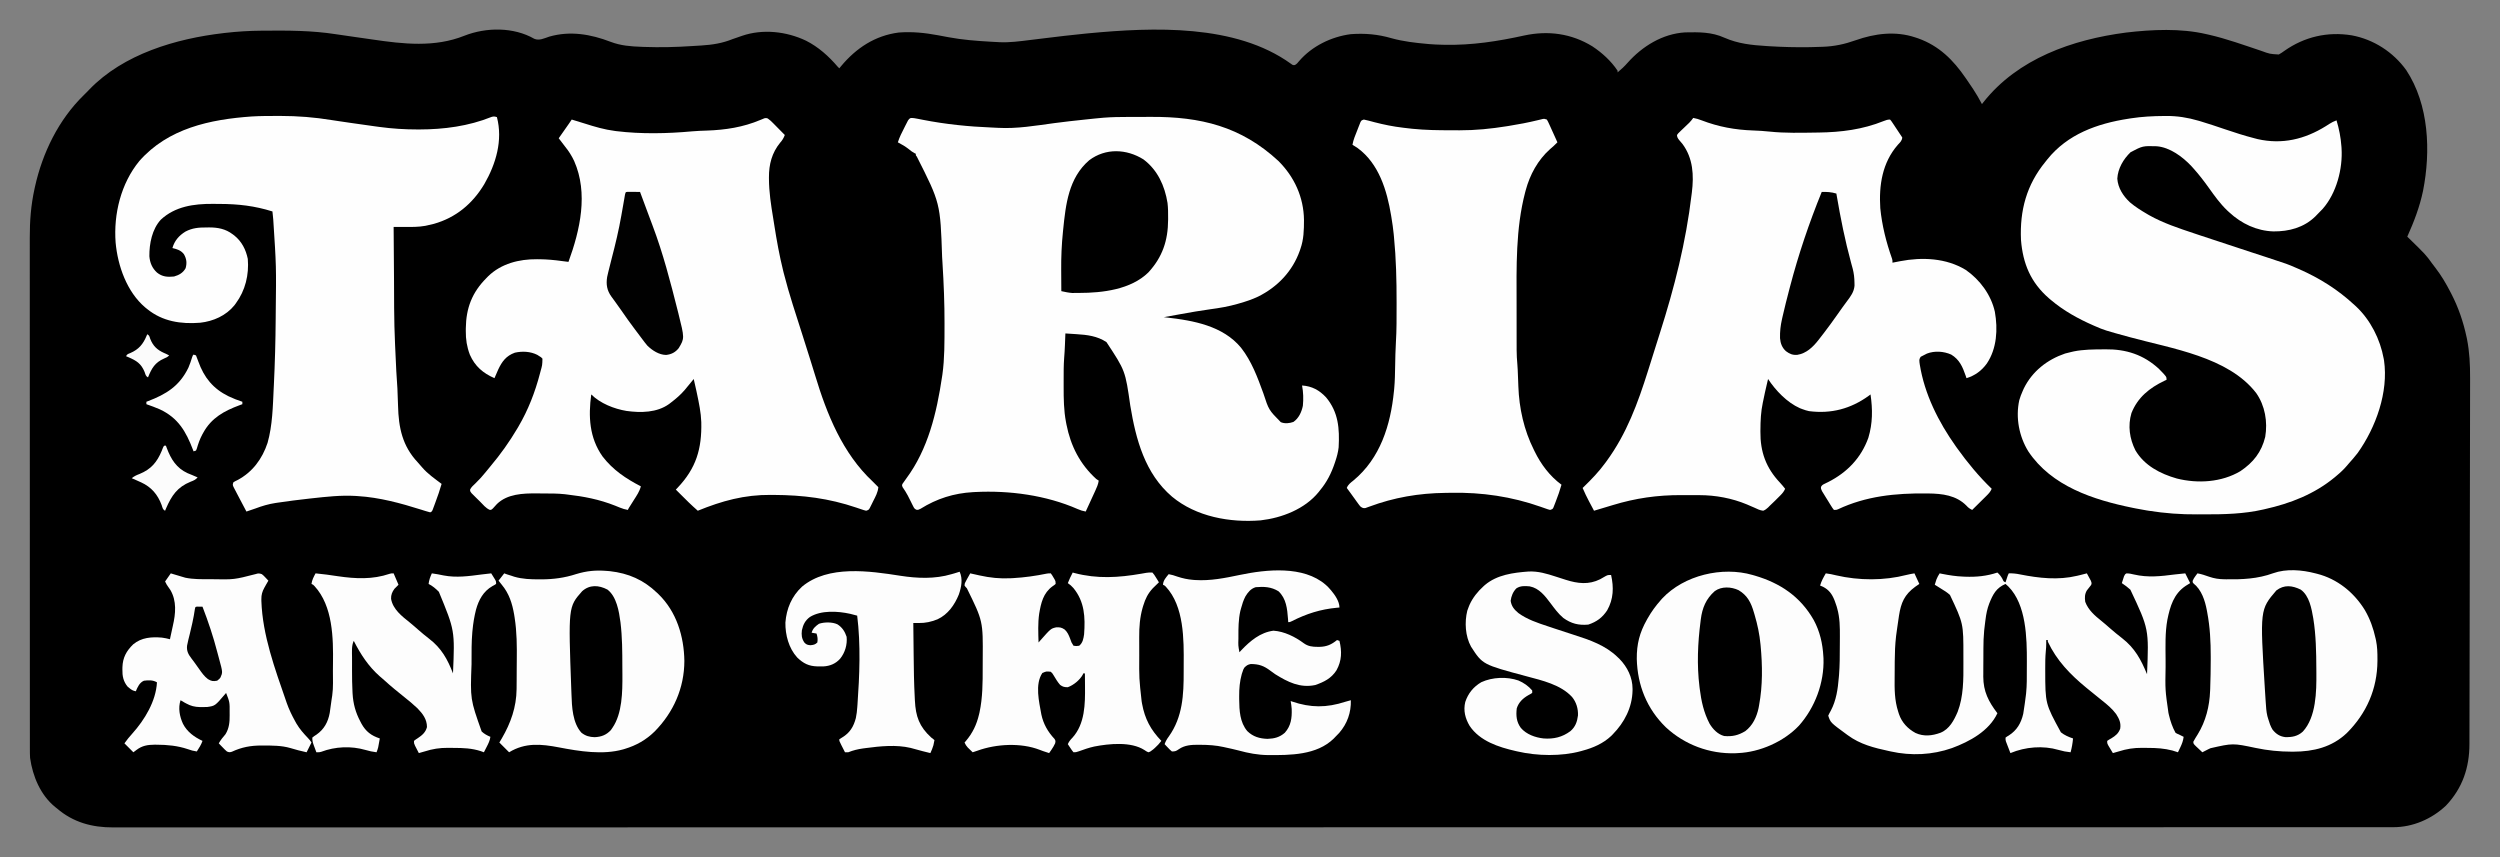 <?xml version="1.0" encoding="UTF-8"?>
<svg version="1.1" xmlns="http://www.w3.org/2000/svg" width="3074" height="1054">
<rect width="100%" height="100%" fill="#808080" stroke="none"/>
<path d="M0 0 C6.13 2.606 12.39 -0.709 18.414 -2.68 C44.12 -10.052 69.376 -5.667 93.734 3.672 C106.302 8.464 118.363 9.371 131.711 9.848 C132.761 9.891 133.811 9.934 134.893 9.979 C154.691 10.71 174.358 10.246 194.123 8.906 C197.848 8.659 201.575 8.447 205.303 8.234 C219.142 7.358 231.162 5.478 244.023 0.285 C245.789 -0.336 247.558 -0.948 249.332 -1.543 C251.403 -2.255 253.473 -2.969 255.537 -3.699 C281.011 -12.387 310.007 -9.13 334.043 2.289 C349.262 9.945 362.039 21.401 373.023 34.285 C373.683 34.945 374.343 35.605 375.023 36.285 C375.774 35.379 376.524 34.473 377.297 33.539 C395.815 11.392 418.909 -3.938 448.023 -7.715 C464.524 -8.988 480.027 -7.408 496.211 -4.402 C497.078 -4.242 497.944 -4.081 498.837 -3.915 C502.259 -3.277 505.68 -2.636 509.101 -1.991 C526.182 1.213 543.321 2.553 560.648 3.535 C561.453 3.583 562.257 3.63 563.085 3.679 C565.431 3.814 567.778 3.934 570.125 4.051 C570.799 4.09 571.474 4.129 572.168 4.17 C584.492 4.724 596.849 3.06 609.055 1.543 C610.461 1.372 611.868 1.201 613.274 1.031 C617.691 0.495 622.107 -0.047 626.523 -0.59 C643.602 -2.689 660.676 -4.756 677.805 -6.41 C679.033 -6.529 680.261 -6.648 681.526 -6.77 C761.001 -14.261 862.109 -18.475 930.25 30.609 C932.792 32.474 932.792 32.474 935.188 32.277 C937.548 31.002 938.738 29.521 940.398 27.41 C956.235 9.003 980.114 -2.645 1004.023 -5.715 C1021.424 -6.975 1037.341 -5.594 1054.023 -0.715 C1068.5 3.29 1083.082 4.941 1098.023 6.285 C1099.231 6.395 1099.231 6.395 1100.462 6.508 C1105.647 6.954 1110.822 7.167 1116.023 7.285 C1117.783 7.326 1117.783 7.326 1119.577 7.368 C1152.976 8.021 1184.631 3.106 1217.18 -4.059 C1246.627 -10.411 1275.254 -6.575 1301.023 9.285 C1312.911 17.123 1324.143 27.352 1332.023 39.285 C1332.023 39.945 1332.023 40.605 1332.023 41.285 C1336.454 37.64 1340.495 33.859 1344.273 29.535 C1362.311 9.254 1387.242 -6.236 1414.989 -7.892 C1431.907 -8.225 1447.681 -8.467 1463.305 -1.363 C1480.438 6.11 1496.793 7.749 1515.336 8.91 C1516.577 8.988 1517.818 9.067 1519.097 9.147 C1535.076 10.113 1551.018 10.533 1567.023 10.285 C1567.728 10.274 1568.433 10.264 1569.158 10.252 C1573.136 10.183 1577.11 10.059 1581.086 9.91 C1582.153 9.879 1583.219 9.848 1584.318 9.816 C1598.686 9.297 1611.261 6.565 1624.711 1.785 C1648.397 -6.57 1673.67 -9.85 1698.023 -1.715 C1699.733 -1.154 1699.733 -1.154 1701.477 -0.582 C1727.449 8.711 1744.717 25.986 1760.023 48.285 C1760.939 49.618 1760.939 49.618 1761.873 50.978 C1763.746 53.719 1765.607 56.468 1767.461 59.223 C1768.028 60.062 1768.595 60.901 1769.179 61.765 C1773.162 67.753 1776.671 73.924 1780.023 80.285 C1780.57 79.585 1781.117 78.884 1781.681 78.162 C1824.042 24.301 1891.537 0.851 1957.281 -7.688 C1989.361 -11.455 2024.415 -13.11 2056.023 -5.715 C2056.942 -5.511 2057.86 -5.307 2058.806 -5.096 C2080.745 -0.098 2102.101 7.696 2123.424 14.798 C2133.986 18.65 2133.986 18.65 2145.023 19.285 C2147.548 17.871 2149.669 16.501 2151.961 14.785 C2176.549 -2.498 2204.933 -9.094 2234.734 -4.264 C2261.611 0.715 2285.735 16.303 2301.711 38.473 C2329.838 81.115 2332.003 138.303 2322.381 186.999 C2318.275 206.684 2311.233 224.981 2303.023 243.285 C2303.602 243.848 2304.181 244.411 2304.777 244.991 C2325.731 265.451 2325.731 265.451 2333.805 276.618 C2335.096 278.384 2336.428 280.112 2337.77 281.84 C2344.896 291.119 2350.668 300.894 2356.023 311.285 C2356.413 312.032 2356.802 312.78 2357.203 313.55 C2365.885 330.396 2371.966 348.127 2375.898 366.66 C2376.09 367.561 2376.281 368.461 2376.478 369.389 C2379.588 385.178 2380.315 400.834 2380.246 416.875 C2380.245 418.893 2380.245 420.911 2380.245 422.928 C2380.244 428.423 2380.231 433.917 2380.215 439.411 C2380.2 445.356 2380.197 451.301 2380.192 457.246 C2380.181 468.871 2380.159 480.496 2380.132 492.122 C2380.111 501.572 2380.093 511.023 2380.078 520.474 C2380.076 521.835 2380.073 523.196 2380.071 524.557 C2380.068 526.609 2380.065 528.66 2380.061 530.712 C2380.03 549.764 2379.996 568.816 2379.952 587.868 C2379.95 588.585 2379.949 589.302 2379.947 590.041 C2379.934 595.862 2379.92 601.683 2379.907 607.504 C2379.854 630.218 2379.815 652.932 2379.787 675.646 C2379.755 701.203 2379.713 726.761 2379.656 752.318 C2379.65 755.045 2379.644 757.771 2379.638 760.498 C2379.636 761.505 2379.636 761.505 2379.634 762.532 C2379.612 772.646 2379.597 782.76 2379.587 792.874 C2379.575 804.377 2379.553 815.881 2379.517 827.385 C2379.499 833.25 2379.486 839.115 2379.485 844.98 C2379.485 850.356 2379.471 855.731 2379.446 861.107 C2379.439 863.045 2379.437 864.982 2379.441 866.92 C2379.492 896.035 2370.893 921.47 2350.586 942.852 C2333.175 959.317 2309.733 969.486 2285.716 969.411 C2284.901 969.413 2284.085 969.414 2283.246 969.416 C2280.508 969.419 2277.77 969.416 2275.032 969.413 C2273.04 969.414 2271.049 969.416 2269.057 969.418 C2263.551 969.422 2258.044 969.42 2252.538 969.418 C2246.538 969.416 2240.538 969.42 2234.538 969.423 C2223.97 969.428 2213.402 969.429 2202.834 969.427 C2191.432 969.426 2180.029 969.426 2168.626 969.429 C2167.543 969.43 2167.543 969.43 2166.437 969.43 C2162.749 969.431 2159.061 969.432 2155.373 969.433 C2128.414 969.441 2101.455 969.444 2074.496 969.445 C2047.163 969.445 2019.83 969.448 1992.496 969.453 C1990.755 969.453 1989.013 969.454 1987.272 969.454 C1980.249 969.455 1973.227 969.457 1966.205 969.458 C1888.939 969.473 1811.673 969.48 1734.407 969.485 C1733.429 969.485 1732.452 969.485 1731.445 969.485 C1726.501 969.485 1721.557 969.485 1716.612 969.486 C1675.198 969.488 1633.784 969.492 1592.37 969.496 C1572.54 969.498 1552.71 969.499 1532.881 969.501 C1531.894 969.501 1530.908 969.501 1529.892 969.502 C1482.427 969.506 1434.961 969.51 1387.496 969.513 C1385.977 969.513 1385.977 969.513 1384.428 969.513 C1319.896 969.518 1255.363 969.521 1190.831 969.523 C1185.54 969.523 1180.249 969.523 1174.957 969.523 C1166.474 969.523 1157.991 969.524 1149.508 969.524 C1148.457 969.524 1147.406 969.524 1146.322 969.524 C1144.198 969.524 1142.073 969.524 1139.949 969.524 C1125.045 969.524 1110.142 969.525 1095.238 969.525 C1089.905 969.525 1084.572 969.525 1079.24 969.526 C978.514 969.528 877.788 969.533 777.062 969.549 C775.472 969.55 775.472 969.55 773.849 969.55 C740.716 969.555 707.583 969.561 674.45 969.566 C640.453 969.572 606.457 969.578 572.46 969.583 C570.89 969.584 570.89 969.584 569.288 969.584 C503.74 969.594 438.193 969.601 372.645 969.604 C371.633 969.604 370.621 969.604 369.578 969.604 C325.123 969.606 280.669 969.608 236.215 969.608 C218.331 969.608 200.448 969.608 182.564 969.609 C179.599 969.609 176.634 969.609 173.668 969.609 C128.303 969.609 82.937 969.612 37.571 969.622 C36.593 969.622 35.614 969.623 34.606 969.623 C18.863 969.626 3.121 969.63 -12.621 969.634 C-57.305 969.644 -101.988 969.653 -146.671 969.651 C-147.578 969.651 -148.484 969.651 -149.418 969.651 C-169.192 969.65 -188.966 969.648 -208.74 969.646 C-216.626 969.645 -224.512 969.644 -232.398 969.643 C-233.689 969.643 -233.689 969.643 -235.005 969.642 C-262.301 969.639 -289.596 969.646 -316.891 969.657 C-343.764 969.669 -370.637 969.671 -397.51 969.66 C-401.19 969.658 -404.87 969.657 -408.55 969.656 C-409.27 969.655 -409.991 969.655 -410.733 969.655 C-422.095 969.651 -433.457 969.657 -444.818 969.667 C-455.933 969.677 -467.048 969.676 -478.163 969.665 C-484.081 969.659 -489.999 969.657 -495.916 969.669 C-501.288 969.68 -506.659 969.677 -512.03 969.663 C-513.955 969.66 -515.879 969.663 -517.803 969.671 C-543.671 969.772 -566.97 963.528 -586.977 946.285 C-587.988 945.49 -587.988 945.49 -589.02 944.68 C-607.144 930.028 -616.793 906.839 -619.977 884.285 C-620.235 880.395 -620.248 876.523 -620.231 872.626 C-620.234 871.499 -620.237 870.372 -620.241 869.211 C-620.249 865.444 -620.243 861.677 -620.237 857.909 C-620.239 855.177 -620.244 852.445 -620.249 849.713 C-620.258 843.778 -620.259 837.842 -620.255 831.906 C-620.25 823.079 -620.256 814.252 -620.264 805.424 C-620.28 788.737 -620.281 772.051 -620.279 755.364 C-620.277 742.472 -620.279 729.58 -620.283 716.688 C-620.284 714.835 -620.284 712.982 -620.285 711.129 C-620.286 708.336 -620.287 705.543 -620.288 702.75 C-620.296 676.783 -620.3 650.816 -620.296 624.849 C-620.296 623.87 -620.296 622.891 -620.296 621.883 C-620.295 616.922 -620.294 611.961 -620.293 607 C-620.293 606.015 -620.293 605.03 -620.293 604.015 C-620.292 602.023 -620.292 600.03 -620.292 598.038 C-620.286 567.061 -620.294 536.084 -620.313 505.107 C-620.333 470.285 -620.344 435.462 -620.34 400.64 C-620.34 396.922 -620.339 393.205 -620.339 389.488 C-620.339 388.573 -620.339 387.657 -620.339 386.714 C-620.338 372.927 -620.344 359.139 -620.355 345.351 C-620.367 329.655 -620.368 313.96 -620.356 298.264 C-620.349 289.493 -620.351 280.722 -620.365 271.95 C-620.373 266.075 -620.37 260.199 -620.359 254.324 C-620.353 250.987 -620.352 247.65 -620.363 244.313 C-620.419 224.252 -618.942 204.736 -614.664 185.098 C-614.451 184.108 -614.238 183.119 -614.018 182.1 C-604.732 140.182 -584.956 99.472 -553.977 69.285 C-553.193 68.501 -552.409 67.718 -551.602 66.91 C-550.735 66.044 -549.869 65.178 -548.977 64.285 C-548.377 63.651 -547.778 63.017 -547.16 62.363 C-505.08 18.656 -440.501 -0.222 -382.039 -7.027 C-381.341 -7.109 -380.643 -7.19 -379.924 -7.274 C-365.117 -8.971 -350.362 -9.875 -335.457 -9.988 C-334.747 -9.995 -334.036 -10.001 -333.305 -10.007 C-303.243 -10.268 -273.643 -10.278 -243.872 -5.623 C-235.215 -4.274 -226.536 -3.07 -217.861 -1.848 C-217.152 -1.748 -216.443 -1.648 -215.713 -1.545 C-214.274 -1.343 -212.835 -1.14 -211.396 -0.938 C-207.218 -0.349 -203.043 0.254 -198.87 0.869 C-160.878 6.462 -122.516 10.82 -85.977 -3.777 C-59.233 -14.321 -25.423 -14.647 0 0 Z " fill="#000000" transform="translate(656.977,47.715)"/>
<path d="M0 0 C0.883 -0.003 1.765 -0.006 2.675 -0.009 C7.353 -0.023 12.03 -0.033 16.708 -0.037 C20.516 -0.041 24.323 -0.055 28.131 -0.078 C89.184 -0.436 139.218 11.599 185.137 54.203 C204.822 73.859 216.17 98.874 216.517 126.706 C216.498 139.074 216.256 150.474 212.137 162.203 C211.895 162.908 211.654 163.613 211.405 164.34 C202.478 189.718 184.037 209.03 160.098 220.914 C152.669 224.439 145.036 226.966 137.137 229.203 C136.384 229.423 135.631 229.643 134.856 229.87 C123.787 233.06 112.712 234.957 101.302 236.464 C89.103 238.113 77.002 240.275 64.887 242.453 C63.858 242.638 62.83 242.823 61.77 243.013 C55.891 244.07 50.013 245.134 44.137 246.203 C45.222 246.322 46.307 246.441 47.425 246.564 C80.423 250.261 116.871 256.801 139.137 283.793 C152.17 300.457 159.347 320.03 166.523 339.723 C173.253 360.342 173.253 360.342 188.008 375.301 C192.961 377.4 198.554 376.76 203.512 375.016 C210.131 370.445 213.529 362.926 215.137 355.203 C215.962 346.922 215.736 338.372 214.137 330.203 C226.282 330.974 235.423 335.944 243.699 344.828 C258.955 363.15 260.342 383.327 259.137 406.203 C258.487 412.08 257.024 417.613 255.137 423.203 C254.912 423.888 254.687 424.573 254.455 425.278 C250.238 437.888 244.687 448.966 236.137 459.203 C235.373 460.185 235.373 460.185 234.594 461.188 C217.597 482.171 189.358 493.014 163.299 496.029 C125.496 499.077 84.014 491.618 54.285 466.918 C20.937 438.443 9.797 396.541 2.93 354.914 C-3.194 311.996 -3.194 311.996 -26.34 276.887 C-37.65 269.341 -50.153 267.897 -63.363 267.078 C-65.312 266.949 -65.312 266.949 -67.301 266.816 C-70.488 266.605 -73.675 266.401 -76.863 266.203 C-76.888 266.857 -76.913 267.511 -76.939 268.184 C-77.057 271.232 -77.179 274.28 -77.301 277.328 C-77.34 278.356 -77.379 279.383 -77.42 280.441 C-77.638 285.855 -77.94 291.241 -78.391 296.641 C-79.044 305.481 -79.013 314.318 -78.994 323.179 C-78.988 326.066 -78.994 328.953 -79 331.84 C-79.007 346.392 -78.86 360.862 -76.113 375.203 C-75.937 376.135 -75.761 377.068 -75.579 378.028 C-70.363 404.529 -58.966 426.967 -38.863 445.203 C-37.873 445.863 -36.883 446.523 -35.863 447.203 C-36.521 451.796 -38.307 455.74 -40.242 459.91 C-40.574 460.636 -40.905 461.361 -41.247 462.108 C-42.302 464.413 -43.364 466.714 -44.426 469.016 C-45.144 470.582 -45.862 472.15 -46.58 473.717 C-48.336 477.548 -50.098 481.376 -51.863 485.203 C-55.456 484.595 -58.506 483.616 -61.828 482.129 C-100.613 465.138 -145.543 459.046 -187.863 461.203 C-189.144 461.267 -189.144 461.267 -190.45 461.332 C-214.108 462.681 -234.9 469.287 -254.973 481.797 C-257.863 483.203 -257.863 483.203 -259.896 483.035 C-262.498 481.935 -262.988 480.813 -264.23 478.301 C-264.639 477.497 -265.047 476.693 -265.468 475.865 C-265.887 475.008 -266.306 474.15 -266.738 473.266 C-267.613 471.525 -268.491 469.785 -269.371 468.047 C-269.794 467.209 -270.217 466.371 -270.653 465.508 C-272.557 461.882 -274.775 458.481 -277.098 455.113 C-277.863 453.203 -277.863 453.203 -277.281 451.328 C-275.809 449.122 -274.278 446.968 -272.691 444.843 C-245.649 408.479 -235.126 363.842 -228.551 319.703 C-228.391 318.656 -228.232 317.608 -228.067 316.529 C-225.3 296.7 -225.548 276.432 -225.488 256.453 C-225.485 255.436 -225.485 255.436 -225.481 254.399 C-225.412 229.596 -226.416 204.898 -227.951 180.145 C-228.111 177.556 -228.267 174.966 -228.424 172.376 C-230.65 105.92 -230.65 105.92 -259.578 48.691 C-260.863 47.203 -260.863 47.203 -260.863 45.203 C-261.437 44.941 -262.011 44.68 -262.602 44.41 C-265.016 43.122 -266.938 41.626 -269.051 39.891 C-273.4 36.437 -277.93 33.734 -282.863 31.203 C-280.883 24.897 -278.011 19.251 -274.988 13.391 C-274.194 11.798 -274.194 11.798 -273.383 10.174 C-272.863 9.166 -272.344 8.159 -271.809 7.121 C-271.34 6.201 -270.87 5.281 -270.387 4.333 C-268.863 2.203 -268.863 2.203 -267.08 1.329 C-264.055 1.157 -261.42 1.678 -258.449 2.277 C-257.136 2.534 -255.822 2.79 -254.508 3.046 C-253.814 3.184 -253.12 3.322 -252.405 3.464 C-224.119 9.036 -195.629 11.911 -166.835 13.041 C-164.387 13.141 -161.939 13.255 -159.493 13.393 C-136.322 14.68 -113.474 10.687 -90.577 7.603 C-78.34 5.971 -66.079 4.614 -53.801 3.328 C-52.831 3.225 -51.862 3.122 -50.863 3.016 C-48.102 2.724 -45.34 2.435 -42.578 2.148 C-41.797 2.066 -41.016 1.984 -40.211 1.9 C-37.763 1.651 -35.314 1.422 -32.863 1.203 C-31.855 1.113 -30.847 1.022 -29.808 0.929 C-19.867 0.126 -9.966 0.022 0 0 Z " fill="#FEFEFE" transform="translate(1386.863,143.797)"/>
<path d="M0 0 C2.477 1.678 4.452 3.581 6.555 5.712 C7.399 6.563 8.243 7.413 9.113 8.29 C9.986 9.179 10.859 10.069 11.758 10.985 C12.646 11.883 13.534 12.78 14.449 13.704 C16.64 15.918 18.826 18.137 21.008 20.36 C19.552 24.216 17.992 26.766 15.258 29.86 C5.108 42.239 1.43 56.608 1.508 72.298 C1.509 72.962 1.511 73.627 1.512 74.312 C1.597 90.466 3.986 106.188 6.634 122.09 C7.139 125.159 7.62 128.231 8.1 131.304 C11.053 150.145 14.408 168.841 19.008 187.36 C19.262 188.382 19.515 189.404 19.777 190.457 C26.343 216.355 34.903 241.736 42.998 267.184 C45.265 274.316 47.518 281.453 49.77 288.589 C50.502 290.904 51.236 293.219 51.969 295.534 C54.139 302.381 56.283 309.233 58.355 316.11 C72.7 363.602 91.998 411.718 129.008 446.36 C129.97 447.315 130.929 448.273 131.883 449.235 C132.584 449.937 133.285 450.638 134.008 451.36 C134.668 452.02 135.328 452.68 136.008 453.36 C135.487 459.809 132.504 464.992 129.633 470.673 C128.89 472.194 128.89 472.194 128.133 473.745 C127.651 474.707 127.169 475.67 126.672 476.661 C126.233 477.539 125.794 478.418 125.342 479.323 C124.008 481.36 124.008 481.36 121.008 482.36 C118.202 481.651 118.202 481.651 114.777 480.481 C113.499 480.053 112.221 479.625 110.943 479.197 C110.271 478.968 109.599 478.74 108.907 478.504 C74.968 467.018 43.326 463.123 7.57 462.923 C6.326 462.911 5.082 462.898 3.8 462.886 C-28.669 462.618 -56.125 470.191 -85.992 482.36 C-93.646 475.655 -100.847 468.597 -107.992 461.36 C-109.656 459.691 -111.324 458.026 -112.992 456.36 C-112.314 455.657 -111.636 454.953 -110.938 454.228 C-88.047 430.098 -80.926 406.439 -81.687 373.36 C-82.102 361.532 -84.561 349.911 -86.992 338.36 C-87.2 337.366 -87.408 336.372 -87.622 335.348 C-88.681 330.336 -89.798 325.342 -90.992 320.36 C-91.549 321.05 -92.106 321.74 -92.68 322.45 C-95.102 325.433 -97.542 328.4 -99.992 331.36 C-100.65 332.158 -101.307 332.956 -101.984 333.778 C-107.071 339.741 -112.765 344.618 -118.992 349.36 C-120.121 350.23 -120.121 350.23 -121.273 351.118 C-136.205 361.884 -156.061 362.067 -173.673 359.642 C-188.821 357.12 -205.943 350.409 -216.992 339.36 C-220.693 366.358 -219.374 392.568 -203.125 415.583 C-190.319 432.259 -174.413 442.844 -155.992 452.36 C-157.583 458.641 -161.121 463.706 -164.555 469.11 C-165.744 471.001 -166.933 472.891 -168.121 474.782 C-168.648 475.613 -169.174 476.444 -169.717 477.301 C-171.008 479.316 -171.008 479.316 -171.992 481.36 C-175.5 480.75 -178.591 479.828 -181.879 478.47 C-183.271 477.904 -183.271 477.904 -184.692 477.326 C-185.678 476.925 -186.664 476.524 -187.68 476.11 C-207.266 468.365 -226.044 464.78 -246.992 462.36 C-248.278 462.201 -248.278 462.201 -249.59 462.039 C-258.325 461.083 -267.11 461.139 -275.887 461.12 C-278.656 461.11 -281.425 461.079 -284.193 461.048 C-300.992 460.946 -320.108 461.633 -332.945 474.075 C-334.644 475.846 -336.304 477.657 -337.906 479.517 C-339.992 481.36 -339.992 481.36 -341.795 481.274 C-346.604 479.274 -350.111 474.759 -353.748 471.105 C-355.303 469.55 -356.878 468.016 -358.455 466.483 C-359.444 465.5 -360.432 464.515 -361.418 463.528 C-362.319 462.634 -363.221 461.74 -364.15 460.818 C-365.992 458.36 -365.992 458.36 -365.928 456.202 C-364.396 453.188 -361.926 451.082 -359.492 448.798 C-354.801 444.248 -350.525 439.577 -346.457 434.45 C-344.582 432.1 -342.683 429.788 -340.746 427.489 C-328.539 412.965 -317.655 397.691 -307.992 381.36 C-307.55 380.615 -307.108 379.869 -306.653 379.101 C-294.486 358.347 -286.053 336.61 -279.992 313.36 C-279.8 312.626 -279.608 311.891 -279.41 311.134 C-277.187 303.344 -277.187 303.344 -276.992 295.36 C-278.694 293.519 -278.694 293.519 -281.055 292.173 C-281.809 291.684 -282.563 291.196 -283.34 290.692 C-291.806 286.44 -301.723 285.957 -310.906 288.013 C-321.658 291.891 -326.739 298.836 -331.449 308.86 C-332.988 312.351 -334.501 315.849 -335.992 319.36 C-350.045 313.203 -359.975 304.748 -366.238 290.532 C-369.977 280.726 -371.336 271.714 -371.242 261.235 C-371.235 260.131 -371.227 259.027 -371.219 257.889 C-370.895 233.139 -363.51 213.938 -345.992 196.36 C-345.246 195.591 -344.499 194.821 -343.73 194.028 C-327.714 178.488 -305.7 172.916 -283.867 173.11 C-282.788 173.115 -281.708 173.12 -280.596 173.124 C-271.289 173.228 -262.201 174.077 -252.992 175.36 C-250.326 175.701 -247.659 176.03 -244.992 176.36 C-230.67 137.17 -220.454 92.056 -237.992 52.36 C-241.032 45.927 -244.583 40.231 -249.086 34.724 C-251.815 31.34 -254.397 27.848 -256.992 24.36 C-256.579 23.77 -256.165 23.18 -255.739 22.572 C-253.865 19.898 -251.991 17.223 -250.117 14.548 C-249.466 13.619 -248.815 12.69 -248.145 11.733 C-247.519 10.841 -246.894 9.948 -246.25 9.028 C-245.674 8.206 -245.098 7.384 -244.504 6.537 C-243.315 4.824 -242.149 3.095 -240.992 1.36 C-235.617 2.948 -230.262 4.584 -224.926 6.298 C-212.688 10.201 -200.755 13.723 -187.992 15.36 C-187.322 15.448 -186.651 15.536 -185.96 15.626 C-155.692 19.326 -123.257 18.64 -92.945 15.86 C-86.923 15.316 -80.91 15.108 -74.867 14.923 C-51.86 14.115 -30.269 10.802 -8.995 1.826 C-8.144 1.479 -7.292 1.132 -6.414 0.774 C-5.657 0.454 -4.9 0.134 -4.12 -0.196 C-1.992 -0.64 -1.992 -0.64 0 0 Z " fill="#FEFEFE" transform="translate(943.992,145.64)"/>
<path d="M0 0 C3.59 0.626 6.795 1.594 10.184 2.926 C31.19 10.972 51.324 14.668 73.75 15.438 C80.411 15.685 87.008 16.063 93.635 16.784 C112.999 18.845 132.556 18.261 152 18 C152.741 17.99 153.482 17.981 154.246 17.971 C182.042 17.583 208.214 14.266 234.167 3.829 C236.966 2.706 238.947 2 242 2 C243.502 3.697 243.502 3.697 245.066 6.051 C245.634 6.894 246.202 7.738 246.787 8.607 C247.373 9.5 247.959 10.393 248.562 11.312 C249.152 12.194 249.742 13.075 250.35 13.982 C251.909 16.316 253.457 18.656 255 21 C255.66 21.99 256.32 22.98 257 24 C256.789 28.043 254.202 30.2 251.562 33.062 C232.401 55.074 228.215 82.766 230 111 C232.085 132.207 237.352 153.073 244.462 173.132 C245 175 245 175 245 178 C246.039 177.795 247.078 177.59 248.148 177.379 C249.557 177.107 250.966 176.834 252.375 176.562 C253.394 176.36 253.394 176.36 254.434 176.154 C281.564 170.956 311.06 172.235 335.082 186.879 C352.455 198.906 366.226 217.533 370.875 238.312 C374.668 259.759 373.418 283.551 361 302 C354.657 310.776 346.387 316.847 336 320 C335.472 318.424 335.472 318.424 334.934 316.816 C331.199 306.043 327.353 297.085 317.188 290.973 C307.986 286.881 296.85 286.142 287.375 289.75 C285.899 290.465 284.438 291.211 283 292 C281.422 292.804 281.422 292.804 279.812 293.625 C277.264 296.964 278.042 299.039 278.534 303.079 C284.378 339.742 301.677 374.021 323 404 C323.422 404.596 323.845 405.191 324.28 405.805 C336.968 423.537 351.263 440.89 367 456 C365.415 459.863 362.94 462.289 359.992 465.203 C359.507 465.686 359.021 466.168 358.521 466.666 C356.977 468.199 355.426 469.724 353.875 471.25 C352.824 472.291 351.773 473.333 350.723 474.375 C348.154 476.922 345.579 479.463 343 482 C340.017 480.58 338.183 479.297 336 476.812 C323.43 464.002 306.156 461.93 289.059 461.762 C288.226 461.752 287.393 461.742 286.534 461.732 C248.78 461.382 212.523 464.932 177.952 481.246 C176 482 176 482 173 482 C171.175 479.677 171.175 479.677 169.172 476.453 C168.819 475.886 168.465 475.318 168.101 474.733 C167.356 473.529 166.617 472.322 165.883 471.111 C164.757 469.261 163.606 467.427 162.453 465.594 C161.733 464.423 161.014 463.251 160.297 462.078 C159.64 461.01 158.984 459.942 158.308 458.841 C157 456 157 456 157.08 453.75 C158.239 451.546 159.195 450.993 161.43 449.922 C162.137 449.57 162.845 449.218 163.573 448.856 C164.333 448.491 165.092 448.126 165.875 447.75 C189.203 435.939 206.435 418.083 215.32 393.32 C220.723 375.35 220.672 358.367 218 340 C216.888 340.835 216.888 340.835 215.754 341.688 C193.755 357.628 169.526 364.061 142.367 360.527 C139.446 359.891 136.787 359.076 134 358 C132.569 357.449 132.569 357.449 131.109 356.887 C115.361 349.899 101.365 335.209 92 321 C90.986 325.33 89.989 329.664 89 334 C88.749 335.093 88.497 336.186 88.238 337.312 C87.446 340.867 86.717 344.43 86 348 C85.86 348.64 85.721 349.28 85.577 349.939 C83.169 361.141 82.683 372.267 82.625 383.688 C82.617 384.376 82.609 385.065 82.601 385.774 C82.381 410.575 89.434 430.296 106.703 448.527 C108.935 450.93 110.984 453.415 113 456 C111.578 459.232 109.853 461.404 107.367 463.898 C106.643 464.625 105.918 465.353 105.172 466.102 C104.035 467.227 104.035 467.227 102.875 468.375 C102.14 469.118 101.405 469.86 100.648 470.625 C98.471 472.795 96.245 474.9 94 477 C93.353 477.663 92.706 478.325 92.039 479.008 C90.049 480.836 88.532 482.046 86 483 C82.059 482.542 78.804 480.952 75.25 479.25 C73.207 478.361 71.162 477.478 69.113 476.602 C67.579 475.933 67.579 475.933 66.014 475.251 C47.507 467.57 27.603 463.852 7.645 463.832 C6.466 463.829 5.288 463.825 4.075 463.822 C1.584 463.817 -0.906 463.815 -3.396 463.815 C-7.131 463.813 -10.865 463.794 -14.6 463.775 C-44.154 463.705 -70.778 467.496 -99.02 476.093 C-102 477 -104.984 477.894 -107.969 478.785 C-112.648 480.182 -117.325 481.588 -122 483 C-123.588 480.023 -125.17 477.043 -126.75 474.062 C-127.193 473.232 -127.637 472.401 -128.094 471.545 C-130.964 466.122 -133.588 460.642 -136 455 C-135.543 454.558 -135.085 454.117 -134.614 453.662 C-124.956 444.291 -115.906 434.898 -108 424 C-107.512 423.335 -107.024 422.67 -106.521 421.985 C-81.836 388.24 -68.081 350.592 -55.621 310.974 C-54.627 307.816 -53.627 304.66 -52.629 301.504 C-51.35 297.457 -50.076 293.409 -48.811 289.358 C-46.265 281.205 -43.703 273.059 -41.109 264.921 C-23.132 208.532 -8.971 152.933 -2 94 C-1.898 93.214 -1.797 92.427 -1.692 91.617 C0.922 70.564 -0.167 49.605 -13.199 32.035 C-14.569 30.36 -15.966 28.707 -17.398 27.086 C-19.097 24.873 -19.765 23.762 -20 21 C-18.601 19.049 -18.601 19.049 -16.484 17.031 C-15.728 16.295 -14.971 15.559 -14.191 14.801 C-12.983 13.662 -12.983 13.662 -11.75 12.5 C-10.18 10.992 -8.612 9.481 -7.047 7.969 C-6.344 7.303 -5.641 6.637 -4.917 5.951 C-3.072 4.074 -1.524 2.142 0 0 Z " fill="#FEFEFE" transform="translate(2082,145)"/>
<path d="M0 0 C0.725 -0.008 1.45 -0.016 2.197 -0.024 C15.95 -0.14 28.916 1.92 42.125 5.812 C43.38 6.175 43.38 6.175 44.66 6.545 C54.61 9.488 64.421 12.867 74.253 16.175 C86.371 20.248 98.476 24.231 110.875 27.375 C112.789 27.88 112.789 27.88 114.742 28.395 C145.133 35.313 172.773 28.595 198.688 12.5 C200.153 11.566 201.617 10.631 203.082 9.695 C205.922 7.901 208.68 6.467 211.875 5.375 C215.06 15.997 217.092 26.314 217.875 37.375 C217.927 38.074 217.979 38.774 218.033 39.494 C219.655 64.867 211.878 94.808 194.849 114.211 C192.592 116.672 190.249 119.025 187.875 121.375 C186.798 122.485 186.798 122.485 185.699 123.617 C171.584 137.28 153.425 142.061 134.266 141.912 C113.682 141.283 94.902 132.336 79.875 118.375 C79.037 117.605 78.199 116.836 77.336 116.043 C68.761 107.826 61.974 98.327 55.102 88.703 C49.051 80.241 42.846 72.102 35.875 64.375 C35.016 63.421 34.158 62.467 33.273 61.484 C22.442 50.046 7.042 38.552 -9.256 37.198 C-26.42 36.712 -26.42 36.712 -41.312 44.5 C-50.178 52.954 -57.016 64.578 -57.688 77.062 C-56.857 88.585 -50.46 98.371 -42.23 106.09 C-35.686 111.658 -28.47 116.177 -21.062 120.5 C-20.292 120.954 -19.522 121.409 -18.728 121.877 C-1.294 131.703 17.845 138.01 36.75 144.312 C39.188 145.132 41.626 145.952 44.063 146.773 C64.671 153.696 85.328 160.471 106.002 167.194 C111.294 168.916 116.585 170.644 121.875 172.375 C123.037 172.755 124.2 173.135 125.397 173.526 C151.651 182.124 151.651 182.124 162.25 186.75 C163.837 187.435 163.837 187.435 165.457 188.133 C190.914 199.286 213.488 213.437 233.875 232.375 C234.541 232.976 235.208 233.576 235.895 234.195 C253.742 250.989 265.494 274.443 269.875 298.375 C270.006 299.092 270.138 299.808 270.273 300.547 C275.881 339.651 260.294 382.768 237.875 414.375 C234.416 418.891 230.661 423.133 226.875 427.375 C226.225 428.146 225.576 428.917 224.906 429.711 C220.934 434.424 216.621 438.45 211.875 442.375 C211.136 443.001 210.398 443.628 209.637 444.273 C184.743 464.889 155.113 476.415 123.875 483.375 C123.172 483.538 122.468 483.702 121.744 483.87 C98.07 489.319 73.309 489.905 49.116 489.821 C46.332 489.812 43.548 489.819 40.764 489.842 C20.464 490.006 0.944 488.548 -19.125 485.375 C-19.993 485.239 -20.861 485.103 -21.755 484.963 C-26.17 484.256 -30.555 483.448 -34.938 482.562 C-36.203 482.311 -37.469 482.059 -38.773 481.8 C-87.154 471.927 -138.539 455.28 -167.121 412.379 C-178.475 393.993 -182.881 370.862 -178.25 349.578 C-177.202 345.699 -175.755 342.049 -174.125 338.375 C-173.629 337.254 -173.132 336.132 -172.621 334.977 C-162.237 313.907 -143.853 299.539 -121.875 292.062 C-119.636 291.456 -117.385 290.897 -115.125 290.375 C-113.855 290.077 -112.586 289.779 -111.277 289.473 C-99.285 287.045 -87.123 287.028 -74.938 286.938 C-74.088 286.925 -73.238 286.913 -72.362 286.901 C-46.994 286.594 -25.293 293.477 -6.395 311.062 C2.875 320.508 2.875 320.508 2.875 324.375 C1.992 324.788 1.109 325.2 0.199 325.625 C-18.12 334.363 -32.646 346.047 -40.289 365.309 C-44.906 380.863 -42.612 396.753 -35.438 411.062 C-24.472 429.79 -4.812 439.985 15.512 445.758 C41.239 452.227 70.526 450.451 93.613 436.75 C109.501 426.076 119.596 413.374 124.188 394.625 C127.335 375.981 123.99 356.202 113.062 340.625 C78.769 296.151 8.918 285.977 -42.12 272.008 C-73.523 263.405 -73.523 263.405 -85.125 258.375 C-85.827 258.072 -86.529 257.769 -87.252 257.457 C-105.714 249.381 -123.705 239.426 -139.125 226.375 C-140.438 225.271 -140.438 225.271 -141.777 224.145 C-164.156 204.662 -173.773 181.643 -176.125 152.375 C-177.719 116.08 -169.319 84.756 -146.125 56.375 C-145.337 55.384 -144.55 54.392 -143.738 53.371 C-118.864 22.331 -82.43 9.328 -44.125 3.375 C-43.097 3.211 -42.07 3.048 -41.011 2.879 C-27.358 0.782 -13.791 0.079 0 0 Z " fill="#FEFEFE" transform="translate(2661.125,142.625)"/>
<path d="M0 0 C1.893 -0.002 1.893 -0.002 3.823 -0.004 C25.169 0.015 45.737 1.632 66.776 5.089 C70.357 5.666 73.945 6.187 77.535 6.707 C78.953 6.913 80.37 7.119 81.788 7.324 C82.485 7.426 83.183 7.527 83.902 7.631 C85.977 7.934 88.052 8.242 90.126 8.552 C100.268 10.068 110.42 11.498 120.584 12.856 C122.202 13.072 123.82 13.291 125.438 13.511 C141.129 15.647 156.646 16.636 172.5 16.625 C173.186 16.625 173.873 16.624 174.58 16.624 C204.811 16.57 235.084 12.597 263.293 1.223 C266.135 0.379 267.184 0.614 269.938 1.438 C277.423 29.942 268.735 59.021 254.428 83.843 C239.988 107.918 219.691 124.973 192.438 132.688 C189.944 133.298 187.444 133.882 184.938 134.438 C183.416 134.778 183.416 134.778 181.863 135.125 C173.407 136.653 165.018 136.527 156.449 136.484 C155.149 136.481 153.849 136.478 152.509 136.474 C149.319 136.465 146.128 136.453 142.938 136.438 C143.046 151.592 143.159 166.747 143.277 181.902 C143.331 188.943 143.385 195.984 143.435 203.025 C143.603 258.573 143.603 258.573 146.237 314.042 C147.281 328.156 148.099 342.225 148.375 356.375 C149.002 383.242 153.718 405.899 172.59 425.938 C174.499 427.971 176.296 430.032 178.062 432.188 C184.844 440.133 193.655 446.162 201.938 452.438 C199.763 460.094 197.163 467.547 194.375 475 C193.976 476.091 193.577 477.182 193.166 478.307 C192.78 479.341 192.394 480.376 191.996 481.441 C191.475 482.846 191.475 482.846 190.943 484.28 C189.938 486.438 189.938 486.438 187.938 487.438 C185.48 486.852 185.48 486.852 182.34 485.848 C181.163 485.479 179.985 485.111 178.772 484.731 C178.139 484.53 177.506 484.33 176.853 484.123 C151.436 476.118 125.639 469.063 98.938 467.438 C97.932 467.37 96.927 467.303 95.891 467.234 C77.889 466.208 60.124 468.234 42.25 470.188 C40.517 470.377 40.517 470.377 38.749 470.57 C26.087 471.972 13.46 473.572 0.859 475.449 C-0.191 475.602 -1.241 475.754 -2.323 475.911 C-10.924 477.236 -18.932 479.604 -27.051 482.692 C-30.687 484.04 -34.377 485.231 -38.062 486.438 C-40.972 480.95 -43.866 475.455 -46.745 469.952 C-47.574 468.371 -48.405 466.79 -49.239 465.212 C-50.253 463.292 -51.253 461.366 -52.25 459.438 C-52.821 458.344 -53.392 457.251 -53.98 456.125 C-55.062 453.438 -55.062 453.438 -54.062 450.438 C-51.945 449.148 -51.945 449.148 -49.188 447.812 C-30.618 438.058 -18.583 421.67 -12.086 402.047 C-5.922 380.307 -5.594 357.045 -4.5 334.625 C-4.436 333.317 -4.371 332.008 -4.305 330.661 C-2.985 303.63 -2.289 276.612 -2.079 249.55 C-2.062 247.318 -2.042 245.086 -2.022 242.854 C-1.318 185.065 -1.318 185.065 -5.062 127.438 C-5.263 125.434 -5.463 123.43 -5.66 121.426 C-5.794 120.096 -5.928 118.767 -6.062 117.438 C-27.874 110.557 -48.117 108.244 -70.929 108.197 C-73.794 108.188 -76.658 108.156 -79.523 108.125 C-102.555 107.992 -125.641 111.151 -143.254 127.488 C-154.107 139.185 -157.55 157.106 -157.398 172.539 C-156.71 180.533 -154.004 187.094 -148.062 192.562 C-141.615 197.788 -135.121 198.276 -127.062 197.438 C-120.876 195.662 -116.001 192.928 -112.812 187.188 C-111.073 180.808 -111.612 175.902 -114.801 170.195 C-118.347 165.255 -123.446 163.785 -129.062 162.438 C-126.473 153.373 -120.97 147.072 -113.012 142.176 C-104.457 137.707 -96.864 137.098 -87.312 137.125 C-85.638 137.101 -85.638 137.101 -83.93 137.076 C-73.152 137.07 -63.775 138.876 -55.062 145.438 C-54.395 145.93 -53.727 146.422 -53.039 146.93 C-43.786 154.339 -38.747 164.322 -36.375 175.75 C-34.726 195.21 -39.372 214.597 -51.062 230.438 C-51.635 231.217 -52.207 231.997 -52.797 232.801 C-63.121 245.573 -78.821 252.503 -94.928 254.268 C-118.562 256.149 -141.218 252.751 -160.062 237.438 C-160.891 236.771 -161.72 236.105 -162.574 235.418 C-185.04 216.324 -196.286 184.446 -198.893 155.691 C-201.536 120.631 -192.382 83.06 -169.781 55.488 C-134.459 15.277 -82.87 4.229 -31.448 0.636 C-20.976 0.021 -10.487 -0.001 0 0 Z " fill="#FEFEFE" transform="translate(341.062,142.562)"/>
<path d="M0 0 C1.534 2.684 1.534 2.684 3.137 6.223 C3.421 6.843 3.705 7.463 3.998 8.102 C4.905 10.084 5.796 12.073 6.688 14.062 C7.299 15.407 7.912 16.752 8.525 18.096 C10.028 21.392 11.517 24.694 13 28 C10.054 30.971 7.104 33.779 3.875 36.438 C-11.045 49.722 -20.868 67.847 -26 87 C-26.206 87.763 -26.412 88.526 -26.624 89.312 C-38.412 134.237 -37.318 181.096 -37.201 227.144 C-37.187 232.668 -37.185 238.192 -37.186 243.715 C-37.186 249.772 -37.181 255.828 -37.173 261.885 C-37.17 264.429 -37.168 266.972 -37.167 269.516 C-37.165 273.06 -37.156 276.603 -37.145 280.146 C-37.146 281.173 -37.146 282.2 -37.147 283.258 C-37.12 289.308 -36.801 295.272 -36.238 301.296 C-35.864 305.542 -35.72 309.792 -35.57 314.051 C-35.497 315.903 -35.422 317.755 -35.348 319.607 C-35.235 322.457 -35.125 325.306 -35.026 328.156 C-34.077 354.955 -28.097 381.913 -16 406 C-15.544 406.939 -15.544 406.939 -15.08 407.897 C-7.329 423.832 3.609 438.433 18 449 C16.012 456.004 13.681 462.795 11 469.562 C10.657 470.463 10.314 471.363 9.961 472.291 C9.623 473.145 9.285 473.999 8.938 474.879 C8.637 475.648 8.337 476.417 8.027 477.209 C7 479 7 479 4 480 C1.302 479.291 1.302 479.291 -1.977 478.121 C-3.192 477.697 -4.408 477.273 -5.661 476.836 C-6.307 476.608 -6.953 476.379 -7.618 476.144 C-43.353 463.566 -79.682 458.251 -117.543 458.938 C-119.966 458.981 -122.389 459.015 -124.812 459.042 C-157.354 459.428 -187.878 464.633 -218.505 476.042 C-219.305 476.329 -220.105 476.615 -220.93 476.91 C-221.623 477.169 -222.316 477.429 -223.031 477.696 C-225.716 478.111 -226.769 477.519 -229 476 C-230.692 474.092 -230.692 474.092 -232.348 471.789 C-232.953 470.956 -233.558 470.124 -234.182 469.266 C-235.113 467.959 -235.113 467.959 -236.062 466.625 C-236.687 465.761 -237.312 464.898 -237.955 464.008 C-239.12 462.397 -240.281 460.783 -241.438 459.167 C-242.934 457.092 -244.458 455.041 -246 453 C-244.453 448.848 -241.421 446.667 -238.062 444 C-204.725 416.516 -192.126 375.656 -188 334 C-187.907 333.115 -187.814 332.23 -187.719 331.319 C-186.786 321.546 -186.691 311.746 -186.5 301.938 C-186.431 298.426 -186.358 294.914 -186.281 291.402 C-186.262 290.521 -186.243 289.639 -186.223 288.731 C-186.109 283.997 -185.918 279.278 -185.621 274.552 C-184.634 258.765 -184.757 242.937 -184.75 227.125 C-184.749 226.319 -184.749 225.514 -184.748 224.684 C-184.728 197.696 -185.338 170.877 -188 144 C-188.117 142.796 -188.235 141.592 -188.356 140.351 C-189.024 133.859 -189.913 127.434 -191 121 C-191.167 119.97 -191.335 118.94 -191.507 117.879 C-196.544 87.389 -206.394 54.344 -232.562 35.117 C-234.682 33.693 -236.814 32.318 -239 31 C-237.935 24.764 -235.45 19.105 -233.125 13.25 C-232.454 11.508 -232.454 11.508 -231.77 9.73 C-231.333 8.628 -230.896 7.526 -230.445 6.391 C-230.048 5.38 -229.652 4.37 -229.243 3.329 C-228 1 -228 1 -225 0 C-222.406 0.481 -222.406 0.481 -219.285 1.328 C-218.134 1.632 -216.983 1.936 -215.797 2.249 C-214.564 2.58 -213.332 2.91 -212.062 3.25 C-200.411 6.265 -188.947 8.607 -177 10 C-176.208 10.096 -175.417 10.192 -174.601 10.292 C-172.194 10.581 -169.785 10.857 -167.375 11.125 C-166.696 11.201 -166.017 11.277 -165.318 11.355 C-149.421 12.981 -133.49 13.186 -117.524 13.185 C-114.137 13.187 -110.75 13.206 -107.363 13.225 C-87.743 13.277 -68.786 11.348 -49.438 8.25 C-48.63 8.123 -47.823 7.996 -46.991 7.865 C-34.854 5.947 -22.877 3.644 -10.933 0.741 C-9.414 0.376 -9.414 0.376 -7.863 0.004 C-6.99 -0.215 -6.116 -0.433 -5.216 -0.658 C-3 -1 -3 -1 0 0 Z " fill="#FEFEFE" transform="translate(1902,147)"/>
<path d="M0 0 C2.623 2.342 4.45 4.626 6.125 7.688 C7.616 11.041 7.616 11.041 10 12 C10.307 11.06 10.307 11.06 10.621 10.102 C11.025 8.876 11.025 8.876 11.438 7.625 C11.704 6.813 11.971 6.001 12.246 5.164 C13 3 13 3 14 1 C18.869 0.87 23.179 1.305 27.938 2.312 C51.253 6.924 74.671 9.587 98 4 C99.808 3.571 99.808 3.571 101.652 3.133 C104.443 2.449 107.224 1.741 110 1 C111.061 2.906 112.098 4.825 113.125 6.75 C113.705 7.817 114.285 8.885 114.883 9.984 C116 13 116 13 115.305 15.234 C113.6 17.541 111.792 19.76 110 22 C107.316 26.557 107.27 30.837 108 36 C111.685 45.986 119.751 53.015 127.855 59.457 C131.438 62.319 134.868 65.35 138.312 68.375 C143.214 72.67 148.21 76.777 153.375 80.75 C169.086 92.985 176.495 106.942 184 125 C186.305 69.429 186.305 69.429 163.5 21.062 C160.227 18.035 156.694 15.488 153 13 C153.563 11.181 154.151 9.37 154.75 7.562 C155.237 6.048 155.237 6.048 155.734 4.504 C157 2 157 2 158.715 1.066 C161.911 0.974 164.703 1.641 167.812 2.375 C185.044 6.396 200.721 4.611 218.057 2.364 C222.365 1.831 226.679 1.411 231 1 C232.98 4.96 234.96 8.92 237 13 C235.164 14.134 233.329 15.269 231.438 16.438 C216.787 26.279 212.393 41.417 209 58 C206.081 74.026 206.732 90.418 206.804 106.64 C206.815 109.696 206.815 112.751 206.814 115.806 C206.275 144.369 206.275 144.369 210.312 172.5 C210.513 173.384 210.713 174.269 210.92 175.18 C212.708 182.73 215.223 190.192 219 197 C220.782 198.142 220.782 198.142 223 199 C225 200 227 201 229 202 C228.425 206.786 227.018 210.538 224.938 214.875 C224.39 216.027 223.842 217.18 223.277 218.367 C222.645 219.67 222.645 219.67 222 221 C221.406 220.807 220.811 220.613 220.199 220.414 C219.37 220.154 218.541 219.893 217.688 219.625 C216.887 219.37 216.086 219.115 215.262 218.852 C205.186 216.221 195.549 215.627 185.186 215.629 C182.768 215.625 180.351 215.589 177.934 215.551 C167.599 215.477 158.852 216.85 149 220 C146.67 220.681 144.336 221.341 142 222 C140.825 220.067 139.661 218.129 138.5 216.188 C137.85 215.109 137.201 214.03 136.531 212.918 C135 210 135 210 135 207 C137.23 205.457 137.23 205.457 140.188 203.812 C145.38 200.627 148.865 197.8 151 192 C152.142 184.921 149.799 179.948 146 174 C141.1 167.415 135.066 162.35 128.647 157.301 C122.706 152.608 116.855 147.8 111 143 C110.403 142.512 109.806 142.023 109.19 141.52 C89.602 125.41 72.844 108.143 62 85 C62 84.34 62 83.68 62 83 C61.34 83 60.68 83 60 83 C60.031 84.887 60.031 84.887 60.062 86.812 C60.067 90.209 59.878 93.504 59.508 96.879 C58.842 103.956 58.801 111.021 58.812 118.125 C58.813 118.82 58.814 119.514 58.814 120.23 C58.873 161.259 58.873 161.259 78.07 196.453 C82.505 200.008 87.643 202.214 93 204 C92.485 209.853 91.546 215.33 90 221 C84.889 220.494 80.226 219.589 75.306 218.133 C56.116 212.501 34.533 214.291 16 222 C14.994 219.398 13.995 216.794 13 214.188 C12.714 213.45 12.428 212.712 12.133 211.951 C11.862 211.239 11.591 210.527 11.312 209.793 C10.935 208.811 10.935 208.811 10.551 207.809 C10 206 10 206 10 203 C11.723 201.676 11.723 201.676 14.062 200.312 C24.015 193.922 29.052 185.262 31.759 173.783 C32.334 170.528 32.814 167.276 33.25 164 C33.41 162.915 33.57 161.829 33.734 160.711 C34.197 157.478 34.612 154.243 35 151 C35.107 150.118 35.214 149.235 35.323 148.326 C36.312 138.603 36.186 128.82 36.185 119.058 C36.187 115.969 36.206 112.88 36.225 109.791 C36.309 80.404 35.55 39.47 13.562 17.25 C12.388 16.153 11.205 15.064 10 14 C-1.461 18.94 -5.433 26.615 -10 38 C-12.525 44.55 -13.772 50.921 -14.625 57.875 C-14.746 58.792 -14.867 59.708 -14.992 60.652 C-15.352 63.434 -15.696 66.212 -16 69 C-16.084 69.769 -16.169 70.538 -16.256 71.33 C-16.998 78.663 -17.176 85.938 -17.203 93.305 C-17.209 94.546 -17.215 95.787 -17.22 97.065 C-17.23 99.675 -17.236 102.286 -17.24 104.896 C-17.25 108.857 -17.281 112.817 -17.312 116.777 C-17.319 119.328 -17.324 121.879 -17.328 124.43 C-17.347 126.18 -17.347 126.18 -17.366 127.966 C-17.317 146.257 -10.881 158.722 0 173 C-10.176 194.877 -34.246 207.865 -55.828 215.824 C-79.88 224.315 -106.137 225.55 -131 220 C-131.821 219.823 -132.642 219.646 -133.488 219.464 C-151.778 215.495 -168.79 211.256 -184 200 C-184.598 199.565 -185.197 199.13 -185.813 198.682 C-205.167 184.5 -205.167 184.5 -208 176 C-206.707 173.207 -206.707 173.207 -204.812 169.812 C-198.087 157.062 -196.18 143.228 -195 129 C-194.913 128.043 -194.826 127.086 -194.737 126.1 C-193.783 114.145 -193.779 102.18 -193.76 90.194 C-193.75 86.508 -193.719 82.823 -193.688 79.137 C-193.633 67.086 -193.673 55.651 -197 44 C-197.23 43.175 -197.46 42.349 -197.696 41.499 C-198.309 39.482 -198.99 37.528 -199.75 35.562 C-200.006 34.896 -200.262 34.23 -200.526 33.544 C-203.538 26.133 -207.312 21.17 -214.438 17.5 C-216.201 16.758 -216.201 16.758 -218 16 C-216.455 10.521 -213.845 5.886 -211 1 C-206.638 1.507 -202.509 2.361 -198.25 3.438 C-170.299 9.934 -139.362 10.119 -111.602 2.902 C-108.437 2.109 -105.218 1.536 -102 1 C-100.02 5.29 -98.04 9.58 -96 14 C-98.506 15.732 -98.506 15.732 -101.062 17.5 C-114.286 27.154 -118.517 37.116 -121 53 C-121.737 57.85 -122.44 62.705 -123.125 67.562 C-123.296 68.769 -123.467 69.975 -123.643 71.218 C-123.885 72.999 -123.885 72.999 -124.133 74.816 C-124.276 75.863 -124.419 76.909 -124.567 77.987 C-125.792 88.444 -126.17 98.937 -126.238 109.457 C-126.25 111.298 -126.25 111.298 -126.263 113.176 C-126.276 115.751 -126.287 118.327 -126.295 120.903 C-126.307 123.504 -126.327 126.105 -126.357 128.706 C-126.522 143.342 -126.523 156.967 -122 171 C-121.678 172.005 -121.357 173.01 -121.026 174.045 C-117.479 184.432 -110.224 192.076 -100.691 197.254 C-90.562 201.905 -80.255 200.754 -70 197 C-58.922 192.513 -53.327 181.643 -48.853 171.21 C-41.652 152.551 -41.672 131.048 -41.794 111.365 C-41.813 108.305 -41.815 105.245 -41.814 102.186 C-41.769 62.605 -41.769 62.605 -58.344 27.527 C-61.593 24.531 -65.217 22.257 -69 20 C-70.522 19.043 -72.043 18.085 -73.562 17.125 C-74.707 16.415 -75.853 15.706 -77 15 C-76.57 13.602 -76.131 12.206 -75.688 10.812 C-75.444 10.035 -75.2 9.258 -74.949 8.457 C-73.906 5.757 -72.548 3.441 -71 1 C-69.996 1.205 -68.992 1.41 -67.957 1.621 C-59.308 3.345 -50.833 4.679 -42 5 C-40.853 5.049 -40.853 5.049 -39.684 5.099 C-25.846 5.628 -13.194 4.398 0 0 Z " fill="#FDFDFD" transform="translate(2456,704)"/>
<path d="M0 0 C1.914 0.149 1.914 0.149 3.867 0.301 C27.043 2.95 45.183 10.962 62 27 C62.902 27.861 62.902 27.861 63.823 28.739 C85.887 50.261 95.053 80.493 95.5 110.688 C95.412 143.959 82.165 173.856 59 197.375 C48.465 207.749 36.441 214.58 22.312 218.812 C21.28 219.123 21.28 219.123 20.226 219.44 C-4.727 226.493 -33.638 221.794 -58.597 216.999 C-80.621 212.79 -100.148 210.887 -120 223 C-123.96 219.04 -127.92 215.08 -132 211 C-130.969 209.268 -129.938 207.535 -128.875 205.75 C-117.937 186.923 -111.03 167.431 -110.807 145.439 C-110.799 144.729 -110.791 144.018 -110.782 143.286 C-110.758 140.951 -110.741 138.616 -110.727 136.281 C-110.721 135.468 -110.716 134.655 -110.71 133.817 C-110.684 129.488 -110.664 125.158 -110.65 120.829 C-110.637 117.319 -110.609 113.81 -110.568 110.3 C-110.363 92.522 -110.438 75.005 -113.211 57.406 C-113.503 55.54 -113.503 55.54 -113.801 53.635 C-116.219 39.846 -119.941 27.914 -129 17 C-130.334 15.334 -131.668 13.668 -133 12 C-130.69 9.03 -128.38 6.06 -126 3 C-124.866 3.413 -123.731 3.825 -122.562 4.25 C-120.71 4.84 -118.856 5.422 -117 6 C-115.422 6.539 -115.422 6.539 -113.812 7.09 C-103.556 10.092 -93.487 10.381 -82.875 10.375 C-82.155 10.377 -81.435 10.378 -80.694 10.38 C-65.649 10.376 -51.865 8.545 -37.5 3.875 C-24.713 -0.023 -13.278 -1.122 0 0 Z " fill="#FDFDFD" transform="translate(746,702)"/>
<path d="M0 0 C0.704 0.177 1.409 0.354 2.135 0.536 C26.911 6.833 47.428 23.364 60.816 45.148 C67.185 56.088 71.318 67.656 74 80 C74.177 80.786 74.355 81.572 74.537 82.382 C76.141 90.14 76.348 97.72 76.312 105.625 C76.309 106.617 76.309 106.617 76.306 107.629 C76.126 142.038 62.948 172.151 38.535 196.458 C20.259 213.775 -2.427 219.229 -27 219.25 C-28.068 219.251 -28.068 219.251 -29.157 219.252 C-44.175 219.23 -58.632 217.78 -73.348 214.688 C-101.516 208.756 -101.516 208.756 -129 215 C-129.967 215.455 -130.934 215.91 -131.93 216.379 C-134.316 217.539 -136.666 218.74 -139 220 C-140.87 218.265 -142.72 216.514 -144.562 214.75 C-145.096 214.259 -145.629 213.768 -146.178 213.262 C-149.967 209.594 -149.967 209.594 -150.105 207.074 C-148.457 203.981 -146.628 201.019 -144.75 198.062 C-134.762 181.819 -130.225 163.636 -129.457 144.688 C-129.416 143.686 -129.374 142.685 -129.331 141.653 C-128.872 129.771 -128.714 117.89 -128.688 106 C-128.685 104.847 -128.682 103.694 -128.68 102.507 C-128.675 84.021 -129.524 66.19 -133 48 C-133.155 47.149 -133.31 46.297 -133.469 45.42 C-135.735 33.386 -139.925 20.314 -149.812 12.43 C-151 11 -151 11 -150.848 9.055 C-149.939 6.853 -148.865 5.153 -147.438 3.25 C-146.982 2.636 -146.527 2.023 -146.059 1.391 C-145.709 0.932 -145.36 0.473 -145 0 C-139.993 0.847 -135.308 2.527 -130.527 4.184 C-124.249 6.327 -118.664 7.176 -112.043 7.273 C-111.271 7.286 -110.499 7.298 -109.704 7.311 C-89.687 7.572 -71.016 6.786 -51.994 -0.142 C-35.781 -5.961 -16.439 -4.299 0 0 Z " fill="#FDFDFD" transform="translate(2847,705)"/>
<path d="M0 0 C1.353 0.387 1.353 0.387 2.732 0.782 C34.038 9.979 58.75 26.576 75.178 55.427 C82.693 69.327 86.134 84.322 87 100 C87.081 101.222 87.081 101.222 87.164 102.469 C88.21 132.503 76.758 163.005 56.984 185.27 C38.446 204.872 9 217.91 -18 219 C-19.645 219.095 -19.645 219.095 -21.324 219.191 C-52.915 220.182 -83.52 208.735 -106.602 187.328 C-129.993 164.623 -141.606 135.647 -142.407 103.203 C-142.57 84.958 -138.95 70.871 -130 55 C-129.67 54.411 -129.339 53.821 -128.999 53.214 C-124.42 45.161 -119.135 37.931 -113 31 C-112.388 30.304 -111.775 29.608 -111.145 28.891 C-84.262 0.232 -37.283 -10.812 0 0 Z " fill="#FDFDFD" transform="translate(2155,707)"/>
<path d="M0 0 C0.718 0.197 1.437 0.394 2.177 0.597 C30.049 7.943 56.276 6.31 84.322 1.421 C85.903 1.147 85.903 1.147 87.516 0.867 C88.452 0.701 89.388 0.534 90.353 0.363 C92.988 0.002 95.349 -0.252 98 0 C100.238 2.625 100.238 2.625 102.312 6 C103.359 7.671 103.359 7.671 104.426 9.375 C104.945 10.241 105.465 11.107 106 12 C103.554 14.458 101.111 16.898 98.562 19.25 C92.464 25.794 89.344 32.173 86.75 40.688 C86.504 41.488 86.258 42.289 86.004 43.114 C82.589 54.995 81.697 66.951 81.77 79.262 C81.77 80.573 81.77 81.884 81.771 83.235 C81.772 85.991 81.781 88.746 81.794 91.502 C81.811 94.973 81.815 98.444 81.814 101.916 C81.645 130.194 81.645 130.194 84.75 158.25 C84.926 159.261 85.101 160.272 85.282 161.313 C88.689 179.988 95.881 193.353 109 207 C106.533 210.2 104.05 213.037 101 215.688 C100.34 216.269 99.68 216.85 99 217.449 C95.331 220.294 95.331 220.294 93 221 C90.668 219.953 90.668 219.953 88.188 218.25 C71.721 207.666 44.977 210.355 26.465 213.934 C20.004 215.369 13.775 217.535 7.562 219.793 C4 221 4 221 1 221 C-0.824 218.812 -0.824 218.812 -2.688 216 C-3.31 215.072 -3.933 214.144 -4.574 213.188 C-5.045 212.466 -5.515 211.744 -6 211 C-4.561 207.711 -2.749 205.557 -0.25 203 C15.065 186.017 15.372 161.658 15.125 140 C15.115 138.435 15.106 136.87 15.098 135.305 C15.076 131.536 15.042 127.768 15 124 C14.34 124 13.68 124 13 124 C12.66 124.835 12.66 124.835 12.312 125.688 C8.562 132.295 1.091 138.395 -6 141 C-10.083 141 -12.223 140.582 -15.5 138.125 C-18.634 134.595 -20.998 130.442 -23.449 126.426 C-24.915 123.942 -24.915 123.942 -27 122 C-32.475 121.393 -32.475 121.393 -37.312 123.5 C-46.705 137.415 -41.285 159.066 -38.562 174.479 C-36.046 186.3 -30.551 195.855 -22.344 204.613 C-21 207 -21 207 -21.586 209.988 C-22.917 212.822 -24.337 215.309 -26.125 217.875 C-26.664 218.656 -27.203 219.437 -27.758 220.242 C-28.168 220.822 -28.578 221.402 -29 222 C-36.933 219.415 -36.933 219.415 -40.625 217.98 C-63.621 209.056 -93.937 210.649 -117 219 C-118.999 219.67 -120.999 220.338 -123 221 C-124.298 219.756 -125.588 218.505 -126.875 217.25 C-127.594 216.554 -128.314 215.858 -129.055 215.141 C-130.865 213.149 -131.948 211.457 -133 209 C-132.504 208.441 -132.007 207.881 -131.496 207.305 C-123.056 197.343 -118.161 187.103 -115.188 174.5 C-114.993 173.69 -114.798 172.88 -114.597 172.046 C-110.709 153.958 -110.651 135.199 -110.684 116.788 C-110.687 113.201 -110.664 109.616 -110.639 106.029 C-110.279 59.699 -110.279 59.699 -130.125 19.375 C-131.836 17.582 -131.836 17.582 -133 16 C-132.75 13.062 -132.75 13.062 -131 10 C-130.58 9.218 -130.16 8.435 -129.727 7.629 C-128.521 5.396 -127.277 3.193 -126 1 C-124.076 1.429 -124.076 1.429 -122.113 1.867 C-121.288 2.05 -120.462 2.233 -119.612 2.421 C-117.944 2.791 -116.277 3.163 -114.611 3.54 C-101.572 6.445 -89.34 7.709 -76 7 C-75.058 6.951 -74.115 6.901 -73.144 6.851 C-59.207 6.046 -45.649 4.146 -31.979 1.335 C-30 1 -30 1 -27 1 C-25.395 3.082 -25.395 3.082 -23.812 5.812 C-23.283 6.706 -22.753 7.599 -22.207 8.52 C-21 11 -21 11 -21 14 C-22.574 15.395 -22.574 15.395 -24.688 16.812 C-36.283 25.177 -38.956 37.312 -41.25 50.75 C-42.897 62.374 -42.319 74.301 -42 86 C-41.383 85.287 -40.765 84.574 -40.129 83.84 C-26.929 68.912 -26.929 68.912 -20.426 67.402 C-15.91 67.139 -13.798 67.471 -9.938 70.031 C-6.404 73.182 -4.878 76.908 -3.188 81.25 C-1.605 85.965 -1.605 85.965 1 90 C4.374 90.501 4.374 90.501 8 90 C12.44 86.28 13.166 81.479 14 76 C15.555 55.044 14.65 35.828 0.875 19.062 C-1.224 16.721 -3.354 14.73 -6 13 C-4.313 8.501 -2.176 4.275 0 0 Z " fill="#FDFDFD" transform="translate(1319,704)"/>
<path d="M0 0 C2.135 0.65 2.135 0.65 4.312 1.312 C6.208 1.876 8.104 2.438 10 3 C10.9 3.275 11.8 3.549 12.727 3.832 C14.068 4.225 14.068 4.225 15.438 4.625 C16.241 4.865 17.044 5.105 17.871 5.352 C27.665 7.381 37.728 7.202 47.688 7.188 C48.407 7.187 49.126 7.187 49.868 7.187 C77.822 7.732 77.822 7.732 104.52 0.844 C107.56 -0.191 108.985 -0.079 112 1 C114.238 2.848 114.238 2.848 116.312 5.062 C117.359 6.163 117.359 6.163 118.426 7.285 C118.945 7.851 119.465 8.417 120 9 C119.089 10.562 118.177 12.125 117.266 13.688 C116.848 14.451 116.43 15.214 116 16 C115.666 16.582 115.333 17.163 114.989 17.763 C112.453 22.421 111.293 26.405 111.375 31.75 C111.382 32.53 111.389 33.31 111.396 34.114 C112.803 76.068 128.128 117.6 141.691 156.828 C142.101 158.025 142.101 158.025 142.519 159.246 C145.299 167.197 148.907 174.648 153 182 C153.83 183.491 153.83 183.491 154.676 185.012 C158.592 191.564 163.395 196.98 168.645 202.469 C171 205 171 205 173 208 C171.02 211.96 169.04 215.92 167 220 C160.201 218.553 153.573 216.792 146.926 214.768 C136.116 211.634 124.931 211.729 113.75 211.688 C112.722 211.684 112.722 211.684 111.672 211.68 C98.271 211.674 87.282 213.681 75.051 219.363 C72.454 220.17 71.49 220.115 69 219 C66.422 216.715 66.422 216.715 63.75 213.938 C62.412 212.559 62.412 212.559 61.047 211.152 C60.371 210.442 59.696 209.732 59 209 C61.381 204.841 64.141 201.371 67.281 197.77 C71.784 190.515 72.501 182.677 72.375 174.312 C72.365 172.887 72.365 172.887 72.355 171.433 C72.478 158.445 72.478 158.445 68 147 C67.576 147.508 67.152 148.016 66.715 148.539 C54.458 162.924 54.458 162.924 44.91 164.302 C42.66 164.438 40.441 164.467 38.188 164.438 C37.394 164.431 36.601 164.425 35.784 164.419 C29.525 164.252 24.499 163.089 19 160 C18.29 159.618 17.579 159.237 16.848 158.844 C15.209 157.935 13.6 156.974 12 156 C8.828 165.516 10.875 176.12 15 185 C20.138 194.968 28.955 201.307 39 206 C37.358 210.776 34.735 214.794 32 219 C28.033 218.432 24.551 217.55 20.812 216.125 C8.447 211.963 -4.195 210.742 -17.188 210.688 C-18.143 210.682 -19.099 210.677 -20.083 210.671 C-28.5 210.757 -35.089 211.817 -42 217 C-43.32 217.99 -44.64 218.98 -46 220 C-49.63 216.37 -53.26 212.74 -57 209 C-53.94 204.792 -50.865 200.802 -47.312 197 C-32.127 180.075 -18.242 157.188 -17 134 C-22.007 131.017 -27.352 131.281 -33 132 C-38.478 134.327 -40.808 139.803 -43 145 C-46.39 144.395 -48.378 143.213 -51 141 C-51.66 140.464 -52.32 139.928 -53 139.375 C-58.37 132.998 -59.681 126.211 -59.5 118.062 C-59.487 117.183 -59.474 116.303 -59.461 115.397 C-59.094 103.641 -54.611 95.411 -46.191 87.246 C-35.98 78.776 -23.682 77.964 -11 79 C-7.6 79.474 -4.309 80.089 -1 81 C-0.89 80.429 -0.781 79.858 -0.668 79.27 C0.308 74.277 1.384 69.324 2.562 64.375 C5.974 49.559 7.482 34.013 -0.531 20.398 C-1.534 18.89 -2.564 17.4 -3.633 15.938 C-5 14 -5 14 -7 10 C-4.69 6.7 -2.38 3.4 0 0 Z " fill="#FDFDFD" transform="translate(210,705)"/>
<path d="M0 0 C2.688 2.375 2.688 2.375 5 5 C5.553 5.623 6.106 6.245 6.676 6.887 C11.356 12.469 17 20.421 17 28 C15.329 28.147 15.329 28.147 13.625 28.297 C-6.337 30.187 -23.595 35.669 -41.492 44.777 C-44 46 -44 46 -46 46 C-46.086 44.695 -46.173 43.391 -46.262 42.047 C-47.208 29.639 -48.368 16.96 -58 8 C-66.86 2.525 -75.827 2.14 -86 3 C-92.006 4.838 -95.515 9.198 -98.691 14.441 C-101.099 19.148 -102.661 23.893 -104 29 C-104.451 30.659 -104.451 30.659 -104.91 32.352 C-107.238 42.813 -107.264 53.208 -107.25 63.875 C-107.249 65.032 -107.249 65.032 -107.248 66.212 C-107.509 74.734 -107.509 74.734 -106 83 C-105.224 82.166 -104.448 81.332 -103.648 80.473 C-92.784 69.052 -80.382 58.624 -64.188 56.5 C-50.844 57.368 -37.536 64.008 -26.938 71.875 C-21.551 75.771 -16.269 76.39 -9.75 76.375 C-8.626 76.373 -8.626 76.373 -7.479 76.37 C1.31 76.176 7.231 73.538 14 68 C14.99 68.33 15.98 68.66 17 69 C20.09 81.966 19.932 93.345 13.312 105.25 C6.88 115.198 -1.822 119.488 -12.75 123.312 C-31.503 127.271 -46.561 119.606 -62 110 C-64.07 108.595 -66.059 107.127 -68.062 105.625 C-76.042 99.644 -81.933 97.566 -91.984 97.469 C-95.738 98.13 -97.343 99.293 -100 102 C-101.367 104.424 -101.367 104.424 -102.188 107.125 C-102.642 108.428 -102.642 108.428 -103.105 109.758 C-105.645 118.961 -106.355 127.573 -106.312 137.125 C-106.308 138.408 -106.303 139.691 -106.298 141.013 C-106.129 154.639 -105.528 169.134 -96.285 180.02 C-89.213 186.889 -81.139 189.197 -71.438 189.5 C-63.097 189.238 -56.537 187.561 -50.188 182 C-42.529 173.398 -41.355 163.907 -41.727 152.883 C-41.963 149.521 -42.368 146.307 -43 143 C-42.478 143.182 -41.956 143.364 -41.418 143.551 C-18.39 151.415 1.087 151.398 24.293 143.867 C26.519 143.154 28.725 142.532 31 142 C31.436 157.064 26.598 170.809 16.688 182.188 C15.142 183.808 13.579 185.413 12 187 C11.335 187.7 10.67 188.4 9.984 189.121 C-11.022 209.686 -43.569 209.589 -70.995 209.447 C-83.457 209.283 -94.866 207.093 -106.901 203.821 C-112.085 202.447 -117.321 201.322 -122.562 200.188 C-123.472 199.981 -124.382 199.775 -125.32 199.562 C-134.873 197.444 -144.231 196.819 -154 196.812 C-155.381 196.794 -155.381 196.794 -156.789 196.775 C-165.18 196.758 -173.284 197.248 -180.375 202.125 C-183.83 204.477 -184.637 205 -189 205 C-191.359 203.031 -191.359 203.031 -193.75 200.5 C-194.549 199.665 -195.348 198.829 -196.172 197.969 C-196.775 197.319 -197.378 196.669 -198 196 C-196.698 192.386 -195.127 189.618 -192.812 186.562 C-175.741 162.591 -174.46 135.22 -174.554 106.852 C-174.563 103.965 -174.556 101.078 -174.533 98.191 C-174.289 67.186 -174.004 26.52 -196.52 2.355 C-197.976 0.898 -197.976 0.898 -200 0 C-199.66 -5.442 -196.297 -8.937 -193 -13 C-189.33 -12.355 -185.998 -11.336 -182.5 -10.062 C-176.018 -7.912 -169.809 -6.526 -163 -6 C-162.201 -5.937 -161.403 -5.875 -160.58 -5.81 C-141.615 -4.575 -123.791 -8.247 -105.351 -12.1 C-72.721 -18.892 -27.353 -23.694 0 0 Z " fill="#FDFDFD" transform="translate(1630,719)"/>
<path d="M0 0 C11.95 -0.54 22.233 2.589 33.516 6.262 C36.89 7.348 40.265 8.431 43.641 9.512 C44.43 9.765 45.219 10.018 46.032 10.278 C60.428 14.828 74.06 16.49 88.031 9.504 C90.273 8.263 92.498 6.993 94.703 5.688 C97.516 4.262 97.516 4.262 101.516 4.262 C104.934 19.494 104.554 33.808 96.703 47.699 C90.779 56.711 83.766 61.845 73.516 65.262 C61.66 66.367 52.505 64.084 42.828 57.137 C36.574 51.917 31.833 45.358 26.973 38.875 C20.318 30.023 13.068 20.513 1.516 18.262 C-4.266 17.722 -10.008 17.368 -14.98 20.734 C-19.128 24.947 -21.214 30.237 -21.984 36.012 C-20.932 42.851 -17.655 46.756 -12.457 51.085 C-1.79 58.896 11.098 63.177 23.531 67.276 C26.215 68.161 28.892 69.062 31.569 69.966 C39.73 72.714 47.908 75.402 56.117 78 C75.358 84.116 94.776 90.875 109.516 105.262 C110.31 106.017 111.104 106.772 111.922 107.551 C121.495 117.348 127.923 130.35 127.891 144.199 C127.889 144.932 127.887 145.665 127.886 146.42 C127.431 167.247 117.91 185.616 103.516 200.262 C102.902 200.888 102.288 201.515 101.656 202.16 C91.849 211.423 79.393 216.832 66.516 220.262 C65.485 220.556 65.485 220.556 64.434 220.856 C40.576 227.438 10.552 226.858 -13.484 221.262 C-14.276 221.085 -15.068 220.908 -15.883 220.726 C-36.832 215.949 -59.806 208.494 -72.359 189.887 C-77.843 180.65 -80.366 171.042 -77.793 160.402 C-74.307 149.842 -67.669 141.678 -58.047 136.074 C-44.389 129.773 -26.422 129.127 -12.43 133.992 C-5.892 136.81 -0.069 140.789 4.516 146.262 C4.516 147.252 4.516 148.242 4.516 149.262 C2.574 150.586 2.574 150.586 -0.047 151.949 C-6.797 155.798 -12.107 160.698 -14.484 168.262 C-15.528 177.255 -14.886 184.826 -9.484 192.262 C-2.682 200.266 8.314 204.155 18.516 205.262 C30.892 206.193 41.475 203.73 51.516 196.262 C57.551 191.067 59.839 184.766 60.797 176.973 C61.145 168.757 58.752 160.63 53.516 154.262 C39.532 139.083 16.78 133.972 -2.367 128.852 C-56.504 114.368 -56.504 114.368 -70.68 92.41 C-77.782 79.626 -78.801 62.215 -75.297 48.137 C-74.743 46.494 -74.14 44.867 -73.484 43.262 C-73.144 42.428 -72.804 41.594 -72.453 40.734 C-68.539 32.151 -62.473 24.568 -55.484 18.262 C-54.886 17.72 -54.288 17.179 -53.672 16.621 C-38.69 3.953 -18.856 1.416 0 0 Z " fill="#FDFDFD" transform="translate(1879.484,702.738)"/>
<path d="M0 0 C9.244 0.808 18.392 2.177 27.568 3.539 C49.27 6.709 70.058 7.705 91.117 0.551 C93 0 93 0 96 0 C97.98 4.62 99.96 9.24 102 14 C100.35 15.65 98.7 17.3 97 19 C94.195 22.855 92.637 26.564 92.875 31.375 C95.12 44.287 106.288 52.751 115.891 60.457 C119.448 63.334 122.874 66.358 126.312 69.375 C130.654 73.182 135.045 76.863 139.633 80.37 C154.7 91.891 162.275 105.516 169 123 C171.276 70.266 171.276 70.266 151.625 22.688 C147.915 18.889 143.775 15.387 139 13 C139.591 8.153 140.979 4.393 143 0 C147.875 0.646 152.624 1.543 157.438 2.562 C173.204 5.599 188.417 3.443 204.171 1.364 C208.109 0.857 212.053 0.424 216 0 C217.008 1.599 218.006 3.204 219 4.812 C219.557 5.706 220.114 6.599 220.688 7.52 C222 10 222 10 222 13 C220.059 14.324 220.059 14.324 217.438 15.688 C206.302 22.111 200.614 32.571 197.264 44.788 C195.16 53.079 193.79 61.482 193 70 C192.912 70.9 192.825 71.8 192.735 72.727 C191.732 84.531 191.801 96.349 191.812 108.188 C191.813 109.855 191.813 109.855 191.814 111.556 C190.212 154.756 190.212 154.756 204.25 194.438 C207.544 197.507 210.881 199.262 215 201 C214.382 205.553 212.532 209.285 210.438 213.312 C210.108 213.958 209.779 214.603 209.439 215.268 C208.632 216.848 207.817 218.424 207 220 C205.762 219.546 204.525 219.093 203.25 218.625 C192.366 215.057 181.458 214.627 170.111 214.629 C167.701 214.625 165.294 214.589 162.885 214.551 C152.567 214.477 143.835 215.857 134 219 C131.67 219.681 129.336 220.341 127 221 C125.993 219.066 124.994 217.128 124 215.188 C123.443 214.109 122.886 213.03 122.312 211.918 C121 209 121 209 121 206 C123.047 204.352 123.047 204.352 125.75 202.625 C131.123 199.013 135.341 195.485 137 189 C137 179.412 131.811 172.612 125.312 165.938 C120.123 160.972 114.619 156.466 109 152 C100.891 145.495 92.806 139.007 85.152 131.965 C83.163 130.149 81.125 128.418 79.062 126.688 C65.061 114.408 55.362 99.472 47 83 C44.055 88.891 44.851 96.981 44.867 103.434 C44.866 104.31 44.865 105.187 44.864 106.091 C44.864 107.939 44.865 109.787 44.87 111.635 C44.875 114.399 44.87 117.163 44.863 119.928 C44.859 128.583 44.971 137.216 45.434 145.859 C45.471 146.569 45.508 147.279 45.546 148.01 C46.289 160.33 49.191 171.078 55 182 C55.476 182.919 55.951 183.838 56.441 184.785 C61.832 194.523 68.494 199.534 79 203 C77.073 214.522 77.073 214.522 75 220 C70.272 219.452 65.907 218.468 61.342 217.133 C43.75 212.046 24.253 212.888 7.001 219.403 C5 220 5 220 1 220 C0.159 217.753 -0.673 215.503 -1.5 213.25 C-1.858 212.299 -1.858 212.299 -2.223 211.328 C-3.448 207.967 -4 205.631 -4 202 C-1.805 200.176 -1.805 200.176 1.125 198.312 C10.521 191.775 15.401 182.804 17.441 171.57 C18.298 166.244 19.017 160.902 19.675 155.548 C19.91 153.707 20.199 151.872 20.521 150.044 C21.936 140.136 21.309 129.831 21.35 119.831 C21.363 116.986 21.391 114.142 21.432 111.298 C21.884 79.564 21.325 40.285 -1.266 15.68 C-2.908 13.921 -2.908 13.921 -5 13 C-4.391 8.131 -2.253 4.274 0 0 Z " fill="#FDFDFD" transform="translate(388,705)"/>
<path d="M0 0 C20.911 3.242 42.451 4.126 62.886 -1.972 C63.978 -2.28 65.07 -2.588 66.195 -2.906 C68.44 -3.557 70.667 -4.236 72.886 -4.972 C76.965 4.111 74.996 13.884 71.886 23.028 C66.663 35.834 58.467 47.594 45.636 53.532 C37.765 56.671 31.011 58.171 22.511 58.09 C20.643 58.077 20.643 58.077 18.738 58.063 C17.326 58.046 17.326 58.046 15.886 58.028 C15.972 67.072 16.068 76.116 16.173 85.16 C16.222 89.364 16.269 93.567 16.308 97.771 C16.469 114.846 16.728 131.909 17.619 148.963 C17.697 150.445 17.77 151.926 17.84 153.408 C18.782 172.864 23.238 185.49 37.8 198.774 C39.135 199.891 40.506 200.966 41.886 202.028 C41.625 203.384 41.351 204.738 41.073 206.09 C40.923 206.845 40.772 207.599 40.616 208.376 C39.683 211.766 38.32 214.818 36.886 218.028 C34.448 217.425 32.011 216.821 29.573 216.215 C28.48 215.944 28.48 215.944 27.364 215.667 C22.383 214.424 17.437 213.091 12.511 211.641 C-5.122 207.522 -24.569 209.476 -42.364 211.84 C-43.618 212.006 -44.872 212.171 -46.163 212.341 C-52.571 213.267 -58.122 214.619 -64.114 217.028 C-65.434 217.028 -66.754 217.028 -68.114 217.028 C-69.286 214.739 -70.451 212.447 -71.614 210.153 C-71.948 209.502 -72.282 208.851 -72.626 208.18 C-75.114 203.255 -75.114 203.255 -75.114 201.028 C-73.54 199.915 -73.54 199.915 -71.427 198.715 C-62.007 193.01 -57.487 185.409 -54.77 174.977 C-53.767 170.469 -53.318 166.003 -52.989 161.403 C-52.911 160.379 -52.833 159.355 -52.753 158.301 C-50.212 122.378 -48.665 84.817 -53.114 49.028 C-54.946 48.543 -56.78 48.065 -58.614 47.59 C-59.635 47.324 -60.656 47.057 -61.708 46.782 C-76.984 43.401 -97.447 42.188 -111.177 50.622 C-117.012 54.857 -119.651 60.153 -121.114 67.028 C-121.806 72.77 -121.405 77.092 -118.114 82.028 C-115.616 84.704 -114.365 85.001 -110.677 85.403 C-106.813 84.996 -104.914 84.743 -102.114 82.028 C-101.404 78.112 -101.864 74.777 -103.114 71.028 C-106.084 70.533 -106.084 70.533 -109.114 70.028 C-107.739 64.834 -104.371 62.024 -100.114 59.028 C-93.515 56.828 -83.9 56.688 -77.489 59.653 C-71.616 63.284 -68.237 68.548 -66.114 75.028 C-65.148 84.687 -68.004 94.457 -74.114 102.028 C-79.722 108.197 -86.5 110.992 -94.798 111.462 C-96.382 111.485 -97.967 111.486 -99.552 111.465 C-100.802 111.451 -100.802 111.451 -102.077 111.436 C-112.656 111.131 -119.219 107.863 -126.86 100.497 C-137.293 89.07 -141.593 72.744 -141.384 57.524 C-140.058 40.336 -133.597 25.07 -120.88 13.325 C-88.658 -13.436 -37.864 -5.906 0 0 Z " fill="#FDFDFD" transform="translate(1107.114,707.972)"/>
<path d="M0 0 C17.422 13.078 26.206 32.486 29.592 53.601 C30.337 59.809 30.339 66.004 30.312 72.25 C30.311 72.933 30.309 73.615 30.307 74.318 C30.193 99.663 23.426 120.074 6 139 C-15.512 160.061 -50.371 164.169 -79.062 164.188 C-80.074 164.2 -81.085 164.212 -82.127 164.225 C-83.628 164.228 -83.628 164.228 -85.16 164.23 C-86.043 164.235 -86.926 164.239 -87.836 164.243 C-92.308 163.9 -96.622 162.948 -101 162 C-101.052 155.461 -101.086 148.922 -101.11 142.383 C-101.12 140.171 -101.133 137.958 -101.151 135.746 C-101.272 120.049 -100.602 104.615 -99 89 C-98.919 88.199 -98.839 87.399 -98.756 86.574 C-95.579 55.331 -92.087 22.773 -66.66 0.996 C-46.553 -14.092 -20.906 -13.06 0 0 Z " fill="#000000" transform="translate(1406,196)"/>
<path d="M0 0 C10.977 6.472 15.462 15.618 18.871 27.512 C19.157 28.464 19.443 29.416 19.738 30.396 C23.259 42.312 25.755 54.072 26.934 66.449 C26.996 67.102 27.059 67.755 27.123 68.427 C29.384 92.641 29.697 117.352 25.246 141.324 C25.03 142.526 24.813 143.727 24.59 144.965 C22.211 156.008 17.385 166.373 8.246 173.324 C-0.361 178.509 -7.708 180.217 -17.754 179.324 C-25.663 177.198 -31.555 170.966 -35.672 164.148 C-42.813 150.459 -45.829 136.503 -47.754 121.324 C-47.86 120.498 -47.966 119.673 -48.075 118.822 C-51.366 91.934 -50.214 65.11 -46.754 38.324 C-46.647 37.457 -46.54 36.589 -46.43 35.695 C-44.637 21.756 -39.978 10.52 -29.254 1.137 C-20.882 -4.933 -9.107 -4.262 0 0 Z " fill="#000000" transform="translate(2137.754,725.676)"/>
<path d="M0 0 C1.582 0.007 3.164 0.019 4.746 0.035 C5.552 0.04 6.359 0.044 7.189 0.049 C9.188 0.061 11.186 0.079 13.184 0.098 C16.622 9.317 20.049 18.541 23.463 27.77 C25.151 32.328 26.853 36.88 28.573 41.426 C41.51 75.656 50.598 110.846 59.531 146.301 C59.77 147.244 60.009 148.187 60.256 149.159 C67.986 180.04 67.986 180.04 60.75 192.141 C56.617 197.304 51.82 199.805 45.246 200.535 C36.603 200.45 28.204 195.01 22.184 189.098 C19.953 186.501 17.907 183.786 15.871 181.035 C15.301 180.276 14.73 179.516 14.142 178.734 C13.001 177.213 11.863 175.691 10.728 174.166 C9.441 172.442 8.138 170.729 6.832 169.02 C0.909 161.256 -4.657 153.25 -10.227 145.23 C-12.554 141.886 -14.913 138.57 -17.312 135.277 C-17.861 134.519 -18.41 133.761 -18.975 132.979 C-20.004 131.561 -21.04 130.148 -22.085 128.741 C-27.561 121.153 -28.725 113.772 -27.258 104.609 C-26.968 103.347 -26.678 102.085 -26.379 100.785 C-26.211 100.047 -26.042 99.309 -25.869 98.549 C-24.58 93.027 -23.16 87.54 -21.723 82.055 C-17.12 64.484 -12.944 47.004 -9.816 29.098 C-9.128 25.192 -8.437 21.286 -7.745 17.381 C-7.3 14.86 -6.861 12.339 -6.427 9.817 C-6.23 8.691 -6.034 7.566 -5.832 6.406 C-5.66 5.404 -5.487 4.402 -5.31 3.369 C-4.483 -0.437 -4.202 0.108 0 0 Z " fill="#010101" transform="translate(773.816,235.902)"/>
<path d="M0 0 C6.495 -0.16 11.714 0.122 18 2 C18.15 2.883 18.301 3.767 18.456 4.677 C23.191 32.36 28.637 59.695 36.017 86.809 C36.207 87.509 36.397 88.21 36.593 88.932 C37.111 90.836 37.633 92.739 38.156 94.642 C39.576 100.291 40.178 105.614 40.25 111.438 C40.276 112.694 40.302 113.951 40.328 115.246 C39.647 123.042 35.612 128.287 31.062 134.375 C29.891 135.968 28.72 137.562 27.551 139.156 C26.663 140.363 26.663 140.363 25.756 141.594 C23.037 145.319 20.395 149.097 17.75 152.875 C12.961 159.685 8.073 166.397 3 173 C2.547 173.59 2.094 174.179 1.627 174.787 C0.174 176.675 -1.287 178.557 -2.75 180.438 C-3.422 181.307 -3.422 181.307 -4.108 182.194 C-10.81 190.746 -18.944 198.586 -30.051 200.32 C-35.824 200.779 -39.431 199.196 -44.051 195.785 C-48.797 191.438 -50.714 186.227 -51.273 179.918 C-51.495 171.785 -50.676 164.382 -48.863 156.449 C-48.641 155.455 -48.419 154.46 -48.19 153.435 C-45.627 142.107 -42.756 130.859 -39.812 119.625 C-39.528 118.537 -39.243 117.448 -38.949 116.327 C-28.519 76.566 -15.502 38.088 0 0 Z " fill="#010101" transform="translate(2240,236)"/>
<path d="M0 0 C10.602 7.539 13.358 23.478 15.441 35.56 C18.744 56.11 19.066 76.751 19.174 97.518 C19.183 99.098 19.194 100.678 19.209 102.258 C19.396 125.295 18.983 156.755 2.562 174.559 C-3.76 180.348 -10.76 181.596 -19.102 181.344 C-25.81 180.548 -30.538 177.372 -34.688 172.117 C-37.217 168.036 -38.66 163.587 -40 159 C-40.344 157.826 -40.688 156.651 -41.043 155.441 C-42.413 149.831 -42.685 144.121 -43.062 138.375 C-43.186 136.577 -43.186 136.577 -43.312 134.743 C-43.552 131.163 -43.779 127.582 -44 124 C-44.061 123.047 -44.121 122.094 -44.184 121.113 C-50.147 24.587 -50.147 24.587 -30 1 C-20.37 -6.319 -10.51 -5.136 0 0 Z " fill="#010101" transform="translate(2829,725)"/>
<path d="M0 0 C11.202 8.697 14.129 26.691 15.916 39.999 C18.162 58.088 18.208 76.448 18.24 94.647 C18.25 97.997 18.281 101.346 18.312 104.695 C18.413 125.372 18.241 152.288 6 170 C5.041 171.392 5.041 171.392 4.062 172.812 C-1.581 178.798 -7.692 181.056 -15.75 181.438 C-22.114 181.287 -26.948 179.949 -32 176 C-42.993 164.089 -43.84 143.982 -44.312 128.688 C-44.383 126.872 -44.453 125.057 -44.524 123.241 C-48.259 21.318 -48.259 21.318 -31.234 1.996 C-21.992 -6.342 -10.69 -5.665 0 0 Z " fill="#000000" transform="translate(747,725)"/>
<path d="M0 0 C0.99 0.33 1.98 0.66 3 1 C4.068 3.46 4.965 5.84 5.812 8.375 C12.866 28.174 24.035 41.978 43.01 51.264 C48.541 53.884 54.172 56.123 60 58 C60 58.99 60 59.98 60 61 C58.26 61.636 58.26 61.636 56.484 62.285 C37.671 69.288 21.984 77.789 12 96 C11.54 96.824 11.08 97.647 10.605 98.496 C7.679 104.023 5.721 109.623 3.992 115.629 C3.665 116.411 3.337 117.194 3 118 C2.01 118.33 1.02 118.66 0 119 C-0.226 118.402 -0.451 117.803 -0.683 117.187 C-9.279 94.636 -18.856 77.891 -41.5 67.312 C-46.908 64.956 -52.427 62.929 -58 61 C-58 60.01 -58 59.02 -58 58 C-57.452 57.794 -56.903 57.589 -56.339 57.377 C-33.539 48.748 -17.281 38.645 -6.352 16.113 C-4.534 11.925 -3.102 7.662 -1.762 3.301 C-1 1 -1 1 0 0 Z " fill="#FDFDFD" transform="translate(238,436)"/>
<path d="M0 0 C2.051 0.033 4.102 0.065 6.152 0.098 C13.248 18.533 19.423 36.877 24.355 56.021 C25.056 58.727 25.785 61.423 26.531 64.117 C31.064 80.729 31.064 80.729 28.305 87.035 C27.152 88.723 27.152 88.723 24.152 91.098 C19.104 91.993 17.243 91.744 12.832 89.129 C8.354 85.773 5.349 81.449 2.152 76.91 C1.239 75.634 1.239 75.634 0.308 74.333 C-0.885 72.663 -2.074 70.991 -3.259 69.316 C-4.56 67.499 -5.91 65.717 -7.273 63.945 C-11.241 58.746 -13.518 54.74 -12.848 48.098 C-11.9 43.151 -10.7 38.295 -9.437 33.421 C-8.457 29.559 -7.586 25.674 -6.723 21.785 C-6.555 21.036 -6.388 20.288 -6.215 19.516 C-5.021 14.102 -4.048 8.674 -3.242 3.188 C-2.667 0.141 -2.667 0.141 0 0 Z " fill="#020202" transform="translate(242.848,745.902)"/>
<path d="M0 0 C0.66 0 1.32 0 2 0 C2.364 0.99 2.727 1.98 3.102 3 C8.19 16.513 14.932 27.539 28.625 33.812 C30.411 34.556 32.202 35.286 34 36 C35.397 36.601 36.793 37.204 38.188 37.812 C39.116 38.204 40.044 38.596 41 39 C38.505 41.944 35.952 42.968 32.375 44.312 C15.988 50.954 9.001 61.41 2.125 77.25 C1.754 78.157 1.383 79.065 1 80 C-2.044 78.478 -2.153 76.16 -3.25 73 C-8.125 60.032 -15.785 50.973 -28.492 45.098 C-29.32 44.735 -30.147 44.373 -31 44 C-31.869 43.607 -32.738 43.214 -33.633 42.809 C-35.749 41.857 -37.87 40.921 -40 40 C-36.972 37.502 -34.108 36.166 -30.438 34.812 C-16.201 28.962 -8.974 20.367 -3.125 6.375 C-2.736 5.372 -2.346 4.369 -1.945 3.336 C-1 1 -1 1 0 0 Z " fill="#FCFCFC" transform="translate(202,548)"/>
<path d="M0 0 C2.741 1.371 2.72 2.696 3.688 5.562 C7.106 14.327 12.142 19.152 20.668 22.992 C21.438 23.325 22.207 23.657 23 24 C24.337 24.658 25.672 25.322 27 26 C24.908 28.092 23.517 28.719 20.812 29.812 C9.469 34.801 5.545 41.758 1 53 C-1.958 51.521 -2.074 49.439 -3.188 46.375 C-7.465 35.971 -13.203 32.47 -23.402 28.066 C-24.688 27.539 -24.688 27.539 -26 27 C-24.684 24.367 -23.508 24.218 -20.812 23.125 C-10.259 18.549 -5.021 12.173 -0.664 1.688 C-0.445 1.131 -0.226 0.574 0 0 Z " fill="#FBFBFB" transform="translate(181,411)"/>
</svg>
